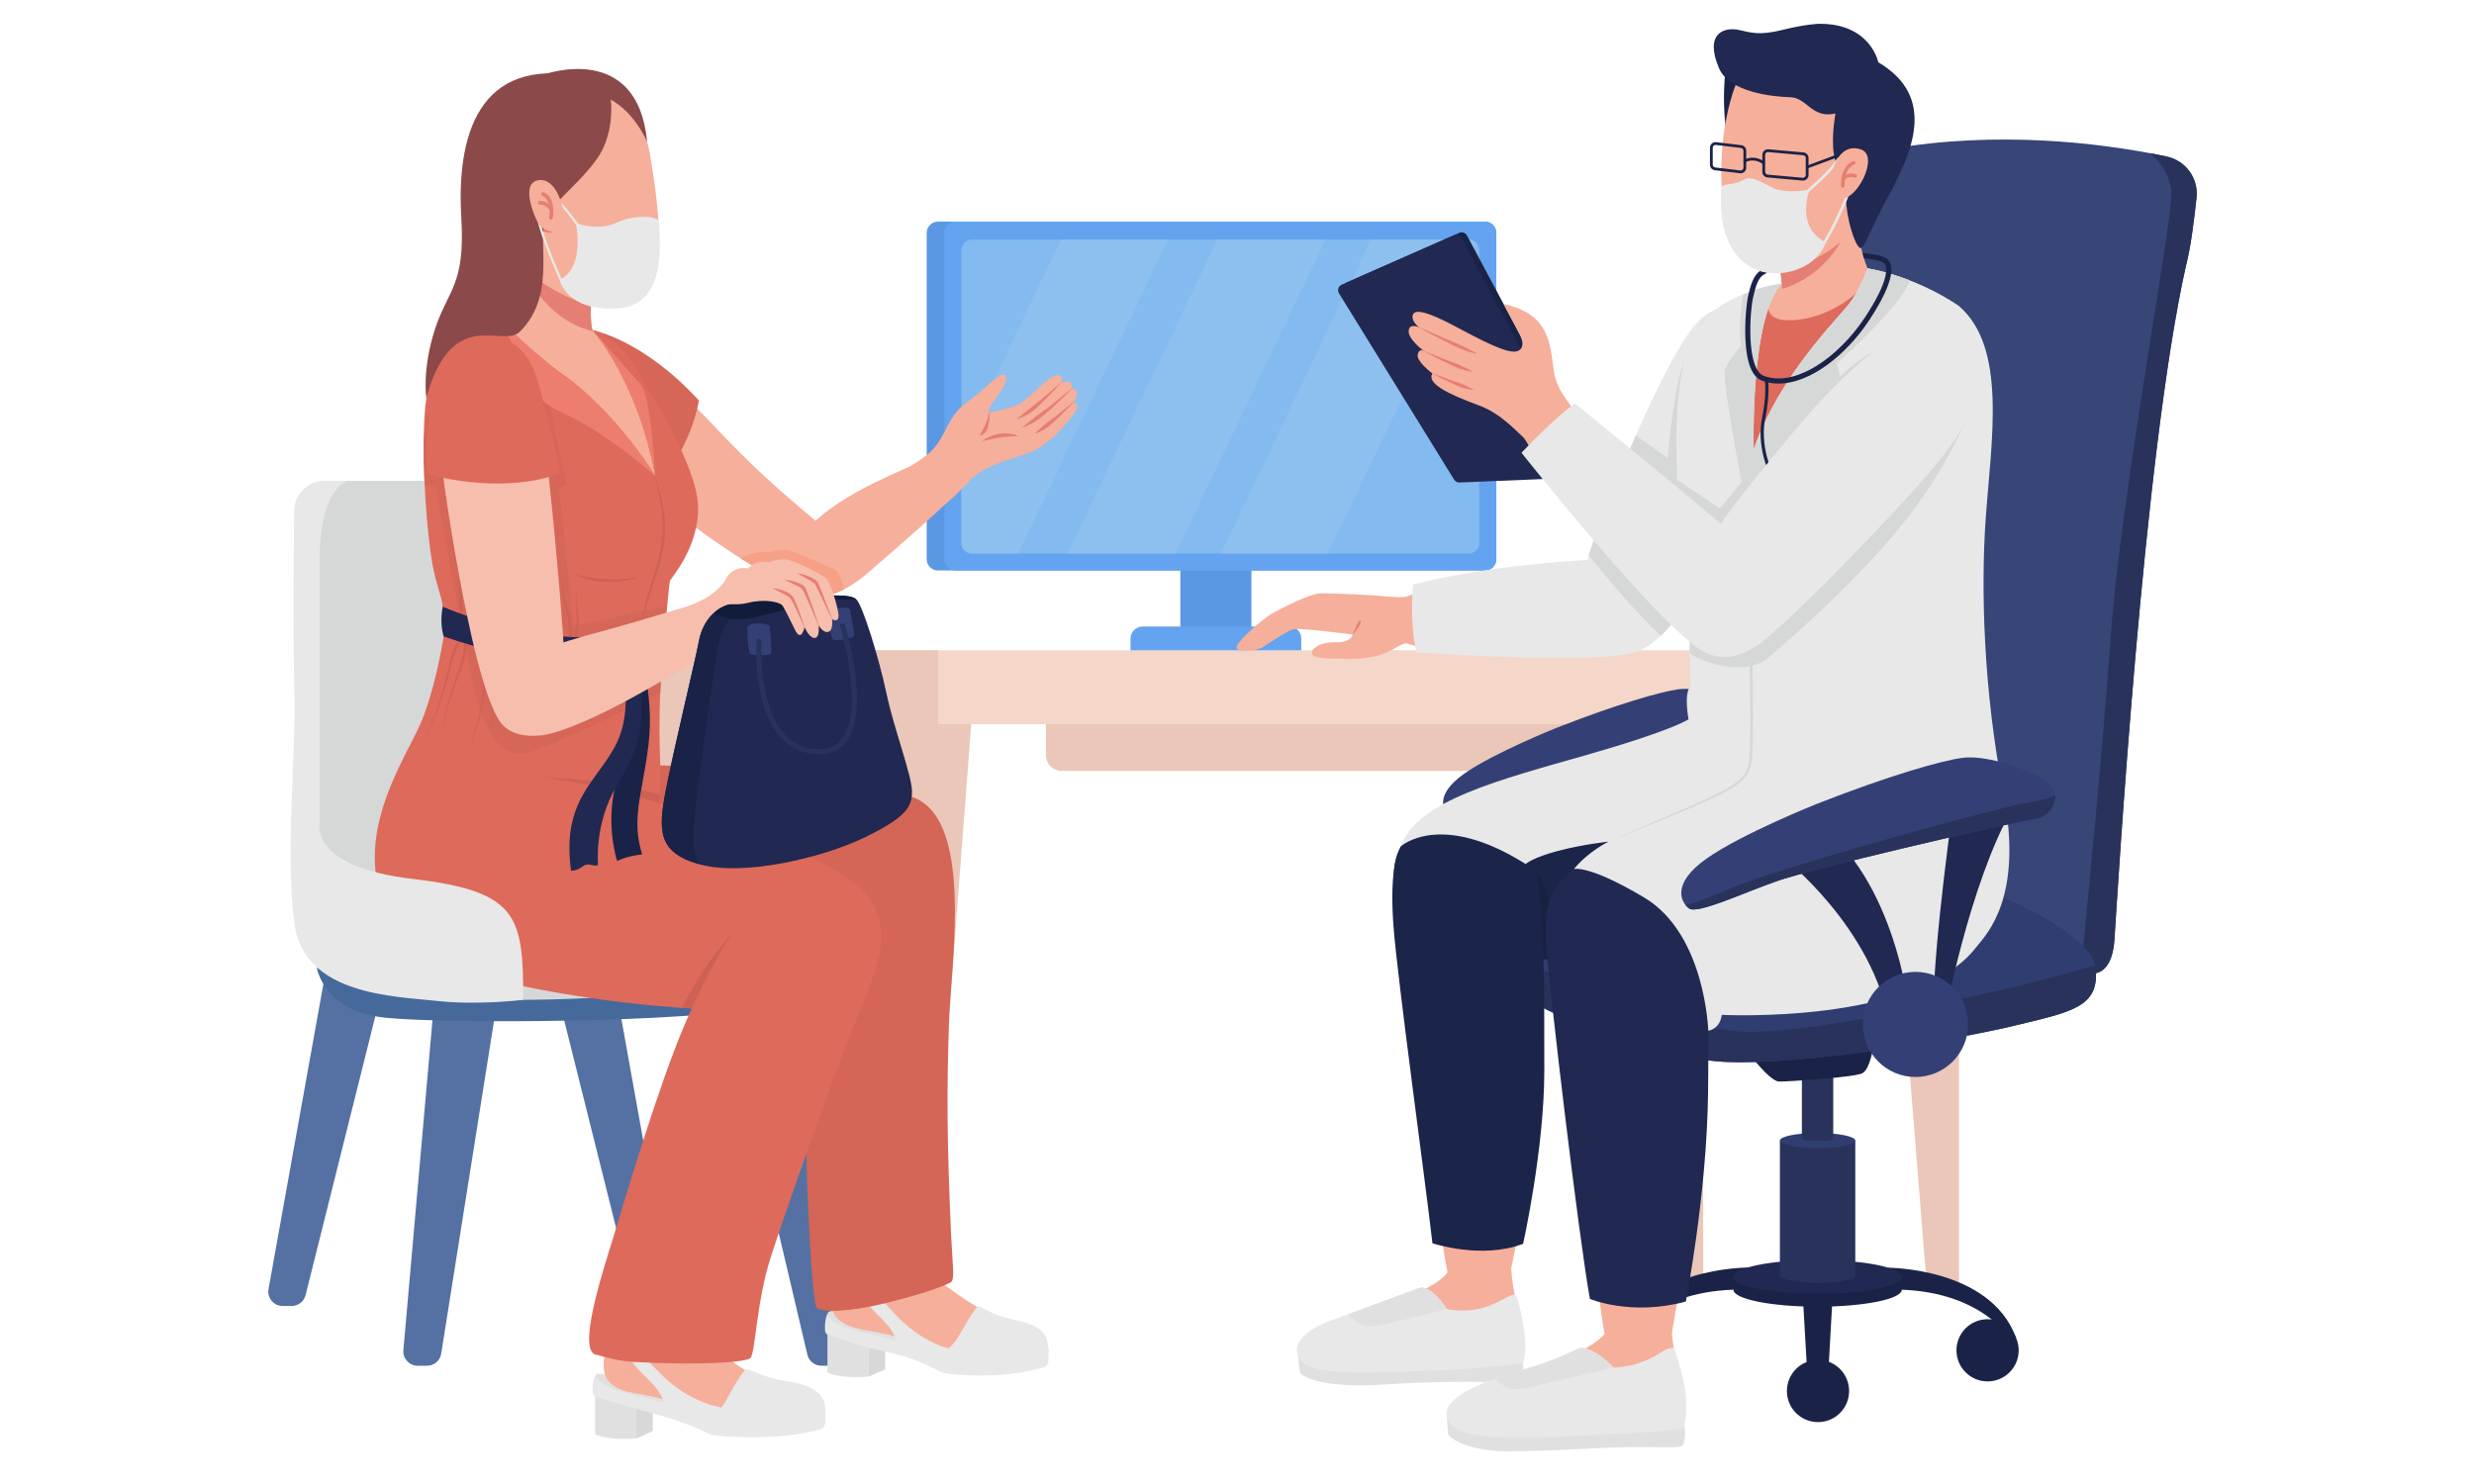 <?xml version="1.0" encoding="utf-8"?>
<svg xmlns="http://www.w3.org/2000/svg" xmlns:xlink="http://www.w3.org/1999/xlink" width="250" zoomAndPan="magnify" viewBox="0 0 187.5 112.5" height="150" preserveAspectRatio="xMidYMid meet" version="1.0">
  <defs>
    <clipPath id="937c293e4f">
      <path clip-rule="nonzero" d="M 133.926 10.543 L 166.488 10.543 L 166.488 73.84 L 133.926 73.84 Z M 133.926 10.543"/>
    </clipPath>
    <clipPath id="ec0c69dada">
      <path clip-rule="nonzero" d="M 157.684 11.613 L 166.488 11.613 L 166.488 73.84 L 157.684 73.84 Z M 157.684 11.613"/>
    </clipPath>
    <clipPath id="b5765a5a96">
      <path clip-rule="nonzero" d="M 109.625 107.289 L 127.715 107.289 L 127.715 110.02 L 109.625 110.02 Z M 109.625 107.289"/>
    </clipPath>
    <clipPath id="e5c742948d">
      <path clip-rule="nonzero" d="M 129 1.75 L 146 1.75 L 146 19 L 129 19 Z M 129 1.75"/>
    </clipPath>
    <clipPath id="df94d0b444">
      <path clip-rule="nonzero" d="M 20.191 72 L 30 72 L 30 100 L 20.191 100 Z M 20.191 72"/>
    </clipPath>
  </defs>
  <path fill="#eac7b9" fill-opacity="1" fill-rule="nonzero" d="M 46.57 76.406 L 51.02 76.406 L 52.625 52.176 L 46.57 52.176 L 46.57 76.406"/>
  <path fill="#eac7b9" fill-opacity="1" fill-rule="nonzero" d="M 67.766 99.555 L 70.188 99.555 L 73.82 52.176 L 67.766 52.176 L 67.766 99.555"/>
  <path fill="#eac7b9" fill-opacity="1" fill-rule="nonzero" d="M 148.465 97.676 L 146.043 97.676 L 142.406 52.176 L 148.465 52.176 L 148.465 97.676"/>
  <path fill="#eac7b9" fill-opacity="1" fill-rule="nonzero" d="M 129.082 97.676 L 126.66 97.676 L 123.027 52.176 L 129.082 52.176 L 129.082 97.676"/>
  <path fill="#eac7b9" fill-opacity="1" fill-rule="nonzero" d="M 80.469 58.445 L 132.727 58.445 C 133.391 58.445 133.926 57.91 133.926 57.246 L 133.926 52.402 L 79.27 52.402 L 79.27 57.246 C 79.27 57.91 79.809 58.445 80.469 58.445"/>
  <path fill="#f4d7c9" fill-opacity="1" fill-rule="nonzero" d="M 42.957 54.898 L 152.832 54.898 C 153.262 54.898 153.609 54.551 153.609 54.121 L 153.609 50.074 C 153.609 49.648 153.262 49.297 152.832 49.297 L 42.957 49.297 C 42.527 49.297 42.18 49.648 42.18 50.074 L 42.18 54.121 C 42.18 54.551 42.527 54.898 42.957 54.898"/>
  <path fill="#eac7b9" fill-opacity="1" fill-rule="nonzero" d="M 42.957 54.898 L 71.098 54.898 L 71.098 49.297 L 42.957 49.297 C 42.527 49.297 42.18 49.648 42.18 50.078 L 42.18 54.121 C 42.18 54.551 42.527 54.898 42.957 54.898"/>
  <path fill="#5b98e3" fill-opacity="1" fill-rule="nonzero" d="M 89.457 47.844 L 94.844 47.844 L 94.844 42.391 L 89.457 42.391 L 89.457 47.844"/>
  <path fill="#64a3ef" fill-opacity="1" fill-rule="nonzero" d="M 85.68 49.301 L 98.621 49.301 L 98.621 48.406 C 98.621 47.902 98.215 47.496 97.711 47.496 L 86.59 47.496 C 86.09 47.496 85.68 47.902 85.68 48.406 L 85.68 49.301"/>
  <path fill="#5b98e3" fill-opacity="1" fill-rule="nonzero" d="M 71.086 43.246 L 112.547 43.246 C 113.02 43.246 113.402 42.863 113.402 42.391 L 113.402 17.656 C 113.402 17.184 113.02 16.801 112.547 16.801 L 71.086 16.801 C 70.613 16.801 70.23 17.184 70.23 17.656 L 70.23 42.391 C 70.23 42.863 70.613 43.246 71.086 43.246"/>
  <path fill="#64a3ef" fill-opacity="1" fill-rule="nonzero" d="M 71.578 42.391 L 71.578 17.656 C 71.578 17.184 71.961 16.801 72.434 16.801 L 112.547 16.801 C 113.02 16.801 113.402 17.184 113.402 17.656 L 113.402 42.391 C 113.402 42.863 113.02 43.246 112.547 43.246 L 72.434 43.246 C 71.961 43.246 71.578 42.863 71.578 42.391"/>
  <path fill="#83baef" fill-opacity="1" fill-rule="nonzero" d="M 112.113 41.16 L 112.113 18.965 C 112.113 18.523 111.754 18.164 111.312 18.164 L 73.664 18.164 C 73.223 18.164 72.863 18.523 72.863 18.965 L 72.863 41.16 C 72.863 41.602 73.223 41.961 73.664 41.961 L 111.312 41.961 C 111.754 41.961 112.113 41.602 112.113 41.16"/>
  <path fill="#8dbfef" fill-opacity="1" fill-rule="nonzero" d="M 92.527 41.961 L 100.664 41.961 L 111.898 18.422 C 111.754 18.262 111.543 18.164 111.312 18.164 L 103.883 18.164 L 92.527 41.961"/>
  <path fill="#8dbfef" fill-opacity="1" fill-rule="nonzero" d="M 89.109 41.961 L 100.469 18.164 L 92.246 18.164 L 80.891 41.961 L 89.109 41.961"/>
  <path fill="#8dbfef" fill-opacity="1" fill-rule="nonzero" d="M 80.395 18.164 L 72.863 33.945 L 72.863 41.16 C 72.863 41.602 73.223 41.961 73.664 41.961 L 77.176 41.961 L 88.531 18.164 L 80.395 18.164"/>
  <path fill="#1a2347" fill-opacity="1" fill-rule="nonzero" d="M 138.59 103.594 L 136.938 103.594 L 136.633 98.273 L 138.891 98.273 L 138.59 103.594"/>
  <path fill="#1a2347" fill-opacity="1" fill-rule="nonzero" d="M 140.141 105.449 C 140.141 106.754 139.086 107.809 137.781 107.809 C 136.48 107.809 135.426 106.754 135.426 105.449 C 135.426 104.148 136.48 103.09 137.781 103.09 C 139.086 103.09 140.141 104.148 140.141 105.449"/>
  <path fill="#1a2347" fill-opacity="1" fill-rule="nonzero" d="M 143.066 96.105 C 143.066 96.105 150.77 96.078 152.766 101.34 L 152.523 101.73 C 152.523 101.73 150.438 97.98 144.086 97.77 L 143.066 96.105"/>
  <path fill="#1a2347" fill-opacity="1" fill-rule="nonzero" d="M 152.992 102.367 C 152.992 103.668 151.938 104.723 150.637 104.723 C 149.332 104.723 148.277 103.668 148.277 102.367 C 148.277 101.062 149.332 100.008 150.637 100.008 C 151.938 100.008 152.992 101.062 152.992 102.367"/>
  <path fill="#1a2347" fill-opacity="1" fill-rule="nonzero" d="M 132.465 96.09 C 132.465 96.09 124.691 96.078 122.691 101.34 L 122.934 101.73 C 122.934 101.73 125.023 97.98 131.371 97.77 L 132.465 96.09"/>
  <path fill="#1a2347" fill-opacity="1" fill-rule="nonzero" d="M 126.777 102.367 C 126.777 103.668 125.723 104.723 124.422 104.723 C 123.117 104.723 122.062 103.668 122.062 102.367 C 122.062 101.062 123.117 100.008 124.422 100.008 C 125.723 100.008 126.777 101.062 126.777 102.367"/>
  <path fill="#1a2347" fill-opacity="1" fill-rule="nonzero" d="M 143.125 96.805 C 141.988 96.445 140.008 96.211 137.754 96.211 C 135.5 96.211 133.516 96.445 132.383 96.805 L 131.371 96.805 L 131.371 97.77 C 131.371 98.48 134.23 99.059 137.754 99.059 C 141.277 99.059 144.133 98.48 144.133 97.77 L 144.133 96.805 L 143.125 96.805"/>
  <path fill="#212851" fill-opacity="1" fill-rule="nonzero" d="M 144.133 96.805 C 144.133 97.516 141.277 98.09 137.754 98.09 C 134.23 98.09 131.371 97.516 131.371 96.805 C 131.371 96.094 134.23 95.516 137.754 95.516 C 141.277 95.516 144.133 96.094 144.133 96.805"/>
  <path fill="#28325b" fill-opacity="1" fill-rule="nonzero" d="M 134.895 86.469 L 134.895 96.676 C 134.895 96.992 136.172 97.25 137.75 97.25 C 139.328 97.25 140.609 96.992 140.609 96.676 L 140.609 86.469 L 134.895 86.469"/>
  <path fill="#2f3d70" fill-opacity="1" fill-rule="nonzero" d="M 140.609 86.469 C 140.609 86.785 139.328 87.043 137.75 87.043 C 136.172 87.043 134.895 86.785 134.895 86.469 C 134.895 86.148 136.172 85.891 137.75 85.891 C 139.328 85.891 140.609 86.148 140.609 86.469"/>
  <path fill="#28325b" fill-opacity="1" fill-rule="nonzero" d="M 136.562 86.094 L 136.562 80.805 L 138.938 80.805 L 138.938 86.094 C 138.938 86.309 138.766 86.48 138.551 86.48 L 136.949 86.48 C 136.734 86.48 136.562 86.309 136.562 86.094"/>
  <path fill="#1a2347" fill-opacity="1" fill-rule="nonzero" d="M 132.562 79.871 C 132.562 79.871 134.137 81.992 134.844 81.992 C 135.551 81.992 140.508 81.68 141.137 81.363 C 141.766 81.051 142.004 79.164 142.004 79.164 L 132.562 79.871"/>
  <path fill="#212851" fill-opacity="1" fill-rule="nonzero" d="M 115.91 59.637 C 115.91 59.637 119.395 61.555 121.277 66.773 L 122.695 66.312 C 122.695 66.312 121.238 60.133 119.16 58.273 L 115.91 59.637"/>
  <path fill="#212851" fill-opacity="1" fill-rule="nonzero" d="M 128.246 56.547 C 128.246 56.547 126.438 61.957 126.25 65.426 L 124.934 65.887 C 124.934 65.887 123.672 58.289 124.73 56.496 L 128.246 56.547"/>
  <path fill="#344075" fill-opacity="1" fill-rule="nonzero" d="M 118.031 55.152 C 118.031 55.152 113.219 57.066 110.977 58.648 C 108.734 60.23 109.328 61.414 109.855 61.812 C 110.383 62.207 113.152 60.887 115.395 60.098 C 117.637 59.305 129.172 56.602 132.074 56.078 C 132.93 55.879 133.789 54.363 132.34 53.57 C 130.887 52.781 128.578 52.055 127.195 52.254 C 125.812 52.449 122.578 53.375 118.031 55.152"/>
  <path fill="#28325b" fill-opacity="1" fill-rule="nonzero" d="M 132.074 56.078 C 132.621 55.949 133.168 55.289 133.117 54.621 C 132.848 54.773 132.418 54.918 131.742 55.02 C 129.566 55.352 115.262 59.305 112.293 60.625 C 111.059 61.176 110.211 61.461 109.645 61.605 C 109.711 61.688 109.785 61.758 109.855 61.812 C 110.383 62.207 113.152 60.887 115.395 60.098 C 117.633 59.305 129.172 56.605 132.074 56.078"/>
  <g clip-path="url(#937c293e4f)">
    <path fill="#374577" fill-opacity="1" fill-rule="nonzero" d="M 144.738 11.062 C 144.113 11.148 143.578 11.562 143.336 12.148 C 142.035 15.281 137.895 25.973 135.789 39.527 C 133.27 55.727 134.059 64.457 134.059 64.457 L 157.734 73.656 C 157.734 73.656 160.016 74.758 160.25 71.219 C 160.488 67.68 162.453 34.414 165.68 20.102 C 166.023 18.816 166.293 16.668 166.473 14.977 C 166.625 13.516 165.648 12.172 164.211 11.867 C 160.469 11.074 152.961 9.91 144.738 11.062"/>
  </g>
  <g clip-path="url(#ec0c69dada)">
    <path fill="#28325b" fill-opacity="1" fill-rule="nonzero" d="M 165.68 20.102 C 166.023 18.816 166.293 16.668 166.473 14.977 C 166.625 13.516 165.648 12.172 164.211 11.867 C 163.828 11.785 163.402 11.699 162.945 11.613 C 163.668 12.238 164.57 13.305 164.57 14.75 C 164.57 17.164 160.691 37.922 159.957 48.406 C 159.355 56.973 158.129 69.383 157.699 73.645 L 157.734 73.656 C 157.734 73.656 160.016 74.758 160.25 71.219 C 160.488 67.68 162.453 34.414 165.68 20.102"/>
  </g>
  <path fill="#2f3d70" fill-opacity="1" fill-rule="nonzero" d="M 139.297 64.238 C 139.297 64.238 134.578 63.504 124.719 65.496 C 114.863 67.488 112.555 69.48 112.555 72.523 C 112.555 75.562 124.824 80.176 130.594 80.492 C 136.363 80.805 148.316 78.812 152.617 77.766 C 156.914 76.715 159.223 76.402 158.805 73.258 C 158.383 70.109 146.848 65.289 139.297 64.238"/>
  <path fill="#28325b" fill-opacity="1" fill-rule="nonzero" d="M 158.805 73.258 C 158.801 73.227 158.793 73.195 158.789 73.168 C 154.539 74.535 137.066 78.676 131.645 78.184 C 126.582 77.723 115.305 72.906 112.613 71.73 C 112.574 71.988 112.555 72.25 112.555 72.523 C 112.555 75.562 124.824 80.176 130.594 80.492 C 136.363 80.805 148.316 78.812 152.617 77.766 C 156.914 76.715 159.223 76.402 158.805 73.258"/>
  <path fill="#f6af9a" fill-opacity="1" fill-rule="nonzero" d="M 123.121 49.414 C 123.121 49.414 118.434 49.738 113.652 49.66 C 109.398 49.594 105.43 48.938 104.781 47.578 C 104.129 46.215 106.031 45.223 108.09 44.809 C 111.086 44.203 114.352 43.629 116.777 43.328 C 120.172 42.91 123.531 42.18 124.906 43.797 C 126.684 45.895 126.195 48.43 123.121 49.414"/>
  <path fill="#f6af9a" fill-opacity="1" fill-rule="nonzero" d="M 108.242 45.07 C 108.242 45.07 106.676 45.371 105.34 45.234 C 104.008 45.102 100.902 44.953 100.043 44.988 C 99.188 45.02 97.09 46.137 96.402 46.512 C 95.715 46.887 93.812 48.582 93.719 49.031 C 93.625 49.48 95.199 49.398 95.742 49.039 C 96.285 48.684 97.512 47.859 97.992 47.711 C 98.473 47.559 102.523 48.109 102.523 48.109 C 102.523 48.109 102.395 48.73 101.242 48.691 C 100.109 48.652 99.336 49.16 99.426 49.562 C 99.516 49.965 100.801 49.914 102.148 49.945 C 103.496 49.973 104.801 49.75 105.848 49.066 C 106.895 48.383 108.754 48.641 109.602 48.336 C 111.055 47.809 111.082 44.793 108.242 45.07"/>
  <path fill="#e57e73" fill-opacity="1" fill-rule="nonzero" d="M 102.516 48.102 C 102.555 48.008 102.598 47.91 102.637 47.816 L 102.699 47.672 L 102.762 47.531 C 102.781 47.484 102.801 47.434 102.816 47.383 C 102.836 47.336 102.859 47.293 102.887 47.25 C 102.945 47.164 103.012 47.082 103.102 47.012 C 103.109 47.008 103.117 47.008 103.121 47.012 C 103.121 47.016 103.121 47.016 103.125 47.02 C 103.137 47.137 103.109 47.246 103.074 47.344 C 103.059 47.395 103.031 47.441 103.004 47.484 C 102.973 47.527 102.938 47.566 102.91 47.613 L 102.82 47.742 L 102.727 47.867 C 102.664 47.949 102.602 48.035 102.535 48.113 C 102.531 48.117 102.523 48.121 102.52 48.117 C 102.516 48.113 102.512 48.105 102.516 48.102"/>
  <path fill="#e8e8e8" fill-opacity="1" fill-rule="nonzero" d="M 126.363 45.242 C 126.363 45.242 125.352 42.41 122.793 42.379 C 120.234 42.348 112.594 42.875 107.086 44.312 C 107.086 44.312 106.801 47.273 107.359 49.461 C 107.359 49.461 120.293 50.359 123.574 49.531 C 124.02 49.422 127.207 48.148 126.363 45.242"/>
  <path fill="#f7bead" fill-opacity="1" fill-rule="nonzero" d="M 129.125 24.055 C 129.125 24.055 127.133 26.094 125.23 30.633 C 123.328 35.176 120.18 42.891 119.957 44.797 C 119.734 46.707 122.066 49.043 124.781 47.324 C 127.492 45.605 129.09 42.637 130.949 39.586 C 134.906 33.09 135.066 27.961 134.059 25.684 C 133.047 23.402 130.215 22.875 129.125 24.055"/>
  <path fill="#e8e8e8" fill-opacity="1" fill-rule="nonzero" d="M 128.723 24.367 C 128.723 24.367 127.203 25.453 123.465 34.195 C 119.73 42.938 119.785 44.508 119.688 45.434 C 119.562 46.613 121.703 50.383 124.203 49.344 C 126.703 48.305 129.109 43.902 130.707 41.098 C 132.301 38.297 133.844 35.012 134.547 30.934 C 135.254 26.852 133.969 24.172 132.004 23.484 C 130.035 22.797 128.723 24.367 128.723 24.367"/>
  <path fill="#d6d8d8" fill-opacity="1" fill-rule="nonzero" d="M 127.902 26.895 C 127.902 26.895 127.164 27.602 126.527 33.238 C 125.965 38.23 126.152 44.605 126.004 48.055 C 127.828 46.254 129.5 43.219 130.707 41.098 C 132.117 38.617 133.488 35.758 134.273 32.301 C 132.301 29.305 129.676 26.93 127.902 26.895"/>
  <path fill="#d6d8d8" fill-opacity="1" fill-rule="nonzero" d="M 123.973 33.023 C 123.809 33.398 123.641 33.789 123.465 34.195 C 121.832 38.02 120.922 40.469 120.41 42.094 C 121.352 43.277 123.785 46.25 125.859 48.199 C 126.398 47.684 126.926 47.062 127.434 46.379 L 130.57 41.34 C 130.613 41.258 130.66 41.176 130.707 41.098 C 131.148 40.324 131.586 39.508 132 38.652 L 123.973 33.023"/>
  <path fill="#f6af9a" fill-opacity="1" fill-rule="nonzero" d="M 138.559 20.961 C 138.559 20.961 143.23 20.004 147.445 22.82 C 151.664 25.641 151.062 31.797 150.039 38.242 C 149.293 42.926 148.992 46.695 149.316 52.078 C 149.562 56.191 146.754 60.195 139.27 60.473 C 131.789 60.746 130.164 57.113 129.77 54.312 C 129.27 50.75 128.863 41.086 128.023 36.828 C 127.18 32.57 126.812 24.77 131.055 22.969 C 135.293 21.168 136.297 21.207 138.559 20.961"/>
  <path fill="#f6af9a" fill-opacity="1" fill-rule="nonzero" d="M 140.164 15.324 C 140.504 15.703 140.699 16.191 140.746 16.699 C 140.82 17.555 141.055 19.492 141.734 20.742 C 142.625 22.383 140.102 24.785 138.129 24.711 C 135.996 24.633 135.289 23.879 135.09 22.008 C 134.891 20.137 134.852 19.77 134.777 18.266 C 134.66 15.871 136.258 14.719 137.645 14.57 C 138.875 14.434 139.66 14.762 140.164 15.324"/>
  <path fill="#e57e73" fill-opacity="1" fill-rule="nonzero" d="M 137.645 14.566 C 138.875 14.434 139.66 14.762 140.164 15.324 C 140.504 15.703 140.285 16.688 140.09 17.16 C 139.082 19.648 137.148 21.277 135.078 21.898 C 134.891 20.125 134.852 19.738 134.777 18.266 C 134.66 15.871 136.258 14.719 137.645 14.566"/>
  <path fill="#de6a5b" fill-opacity="1" fill-rule="nonzero" d="M 134.293 21.652 C 134.293 21.652 133.109 24.082 135.18 24.262 C 137.246 24.441 140.383 23.277 142.027 20.605 C 142.027 20.605 146.652 21.488 148.941 24.18 C 151.23 26.871 150.75 30.773 150.668 32.742 C 150.59 34.711 149.66 41.594 149.621 45.047 C 149.582 48.504 150.586 55.371 150.586 55.371 C 150.586 55.371 138.492 57.5 128.531 54.848 C 128.531 54.848 128.57 49.625 128.129 44.688 C 127.688 39.746 126.039 27.977 129.051 24.402 C 129.254 24.082 131.02 22.395 134.293 21.652"/>
  <path fill="#f6af9a" fill-opacity="1" fill-rule="nonzero" d="M 111.125 94.527 C 112.184 93.535 113.895 93.988 114.359 95.363 C 114.449 95.625 114.512 95.93 114.539 96.285 C 114.676 98.086 114.914 98.438 115.328 100.062 C 115.742 101.684 115.117 103.035 113.035 103.348 C 110.957 103.664 106.969 103.531 103.988 103.758 C 101.008 103.988 98.969 103.441 98.875 102.285 C 98.781 101.125 100.883 100.172 103.281 99.457 C 105.676 98.746 108.223 97.82 109.262 96.922 C 110.168 96.137 110.398 95.207 111.125 94.527"/>
  <path fill="#e0e0e0" fill-opacity="1" fill-rule="nonzero" d="M 98.363 102.727 C 98.363 102.727 98.465 103.996 98.574 104.133 C 98.68 104.266 99.992 105.281 104.867 104.961 C 109.742 104.641 113.223 104.773 114.535 104.828 L 114.914 104.828 C 115.258 104.828 115.527 104.531 115.496 104.191 L 115.422 103.355 L 98.363 102.727"/>
  <path fill="#e8e8e8" fill-opacity="1" fill-rule="nonzero" d="M 107.68 97.598 C 107.68 97.598 108.59 97.543 109.637 99.23 C 109.637 99.23 111.32 99.66 113.062 98.91 C 113.988 98.512 114.555 98.086 114.824 98.145 C 115.035 98.191 115.535 100.492 115.605 101.773 C 115.66 102.738 115.422 103.355 115.422 103.355 C 115.422 103.355 113.145 103.73 109.312 103.863 C 105.484 103.996 99.805 104.48 98.652 103.195 C 97.504 101.91 99.273 100.699 100.637 100.195 C 103.18 99.258 107.68 97.598 107.68 97.598"/>
  <path fill="#e0e0e0" fill-opacity="1" fill-rule="nonzero" d="M 107.68 97.598 C 107.68 97.598 104.641 98.719 102.145 99.641 C 102.938 100.43 103.281 100.688 104.438 100.488 C 105.699 100.277 109.637 99.23 109.637 99.23 C 108.59 97.543 107.68 97.598 107.68 97.598"/>
  <path fill="#dd887a" fill-opacity="1" fill-rule="nonzero" d="M 138.391 60.715 C 138.391 60.715 139.492 68.695 130.508 71.145 C 119.766 74.07 113.355 72.297 109.242 70.863 C 105.133 69.426 103.586 63.32 111.176 60.934 C 117.82 58.84 119.348 58.441 124.172 57.16 C 130.277 55.539 137.371 53.777 138.391 60.715"/>
  <path fill="#1b2449" fill-opacity="1" fill-rule="nonzero" d="M 105.652 66.395 C 105.652 66.395 105.328 63.645 108.805 61.656 C 112.281 59.668 118.324 58.523 122.562 57.32 C 126.805 56.113 133.41 54.586 135.621 55.871 C 137.832 57.156 139.758 60.734 138.152 64.828 C 136.543 68.926 132.789 71.918 124.594 72.543 C 116.398 73.164 111.719 72.5 108.043 70.473 C 107.258 70.07 105.75 68.586 105.652 66.395"/>
  <path fill="#172142" fill-opacity="1" fill-rule="nonzero" d="M 116.305 65.898 L 115.383 72.59 C 116.25 72.676 117.172 72.73 118.164 72.754 C 117.742 67.336 116.305 65.898 116.305 65.898"/>
  <path fill="#f6af9a" fill-opacity="1" fill-rule="nonzero" d="M 115.535 65.438 C 115.535 65.438 116.562 67.898 116.758 74.816 C 116.949 81.734 116.832 85.695 115.516 91.383 C 114.203 97.07 114.633 98.605 112.008 98.879 C 109.309 99.164 109.695 95.234 108.562 89.141 C 106.988 80.676 105.305 69.898 105.809 66.023 C 106.281 62.41 113.754 61.398 115.535 65.438"/>
  <path fill="#1b2449" fill-opacity="1" fill-rule="nonzero" d="M 105.891 64.77 C 105.891 64.77 105.309 66.176 105.609 70.211 C 105.914 74.25 108.043 89.672 108.562 94.25 C 108.562 94.25 112.301 95.496 115.434 94.289 C 115.434 94.289 117.039 87.102 117.039 81.195 C 117.039 75.293 117.082 69.59 116.398 65.734 C 115.742 62.031 109.02 59.738 106.191 64.113 C 106.074 64.297 105.984 64.527 105.891 64.77"/>
  <path fill="#212851" fill-opacity="1" fill-rule="nonzero" d="M 139.648 46.48 C 139.648 46.48 148.543 45.324 149.316 51.836 C 149.512 53.797 151.117 58.309 151.566 61.879 C 152.129 66.375 151.305 70.035 146.539 73.238 C 141.773 76.438 133.07 75.164 131.438 68.395 C 129.789 61.555 129.992 59.988 129.77 54.312 C 129.629 50.715 134.492 45.957 139.648 46.48"/>
  <path fill="#f9b3a2" fill-opacity="1" fill-rule="nonzero" d="M 151.484 63.887 C 151.484 63.887 152.633 72.184 143.289 74.73 C 132.117 77.777 125.453 75.93 121.18 74.438 C 116.906 72.945 115.297 66.598 123.188 64.113 C 130.098 61.938 131.684 61.523 136.699 60.191 C 143.047 58.504 150.426 56.676 151.484 63.887"/>
  <path fill="#212851" fill-opacity="1" fill-rule="nonzero" d="M 117.188 70.633 C 117.188 70.633 116.84 68.41 118.258 66.859 C 119.68 65.305 121.285 64.234 127.688 62.52 C 134.086 60.805 140.996 58.371 144.961 58.449 C 148.926 58.531 150.879 59.039 151.766 63.832 C 152.648 68.625 148.871 72.828 145.711 74.113 C 142.551 75.398 132.801 78.184 123.508 75.371 C 122.516 75.133 117.508 74.008 117.188 70.633"/>
  <path fill="#1b2449" fill-opacity="1" fill-rule="nonzero" d="M 128.336 70.387 L 127.707 76.285 C 128.703 76.426 129.688 76.512 130.66 76.555 C 130.125 72.703 128.336 70.387 128.336 70.387"/>
  <path fill="#f6af9a" fill-opacity="1" fill-rule="nonzero" d="M 127.723 68.797 C 127.723 68.797 128.789 71.355 128.988 78.551 C 129.191 85.742 129.07 89.863 127.703 95.777 C 126.336 101.691 126.859 104.453 124.129 104.738 C 121.32 105.035 121.648 99.781 120.469 93.445 C 118.832 84.641 117.082 73.438 117.605 69.406 C 118.098 65.648 125.867 64.598 127.723 68.797"/>
  <path fill="#212851" fill-opacity="1" fill-rule="nonzero" d="M 119.289 66.336 C 119.289 66.336 116.859 67.199 117.16 71.336 C 117.449 75.309 119.652 93.77 120.496 98.469 C 120.496 98.469 123.629 99.793 127.766 98.668 C 127.766 98.668 129.375 90.477 129.453 82.723 C 129.535 74.973 129.773 65.652 122.824 65.734 C 121.418 65.812 120.535 65.895 119.289 66.336"/>
  <path fill="#f6af9a" fill-opacity="1" fill-rule="nonzero" d="M 122.629 100.055 C 124.391 98.621 126.578 99.75 126.684 100.875 C 126.863 102.746 127.074 103.113 127.504 104.801 C 127.938 106.488 127.281 107.891 125.121 108.219 C 122.957 108.547 118.812 108.41 115.711 108.645 C 112.613 108.883 110.492 108.316 110.395 107.113 C 110.297 105.91 112.484 104.914 114.977 104.172 C 117.469 103.434 120.113 102.473 121.195 101.535 C 122.137 100.719 121.824 100.707 122.629 100.055"/>
  <g clip-path="url(#b5765a5a96)">
    <path fill="#e0e0e0" fill-opacity="1" fill-rule="nonzero" d="M 109.652 107.301 C 109.652 107.301 109.715 108.391 109.742 108.684 C 109.77 108.977 111.16 110.051 114.508 110.023 C 117.855 109.996 121.473 109.727 123.402 109.703 C 125.328 109.676 127.133 109.785 127.445 109.621 C 127.848 109.406 127.66 108.016 127.66 108.016 L 109.652 107.301"/>
  </g>
  <path fill="#e8e8e8" fill-opacity="1" fill-rule="nonzero" d="M 126.895 102.219 C 126.887 102.191 126.863 102.172 126.836 102.172 C 126.73 102.16 126.449 102.168 126.051 102.418 C 125.543 102.738 124.285 103.598 122.277 103.676 C 122.277 103.676 120.965 102.176 119.758 102.176 C 119.438 102.258 118.207 103.059 115.395 103.836 C 112.582 104.613 109.66 105.844 109.633 107.078 C 109.609 108.309 111 108.871 113.812 108.977 C 116.625 109.086 119.73 108.816 123.535 108.629 C 127.336 108.441 127.527 108.414 127.66 108.016 C 127.793 107.613 127.902 106.031 127.605 104.746 C 127.32 103.492 127.078 102.766 126.895 102.219"/>
  <path fill="#e0e0e0" fill-opacity="1" fill-rule="nonzero" d="M 119.758 102.176 C 119.438 102.258 118.207 103.059 115.395 103.836 C 114.676 104.035 113.949 104.266 113.266 104.516 C 114.641 105.785 115.379 105.293 117.27 104.855 C 119.223 104.398 122.277 103.676 122.277 103.676 C 122.277 103.676 120.965 102.176 119.758 102.176"/>
  <path fill="#e8e8e8" fill-opacity="1" fill-rule="nonzero" d="M 141.539 20.344 C 141.539 20.344 141.023 21.891 140.121 23.059 C 139.215 24.223 134.816 28.539 132.91 34.062 C 132.91 34.062 132.625 24 135.039 21.512 C 135.039 21.512 132.633 21.879 130.766 22.965 C 128.898 24.051 127.84 25.582 127.336 28.953 C 126.836 32.328 127.125 35.949 127.164 38.621 C 127.203 41.293 128.008 45.691 128.047 48.504 C 128.086 51.312 128.129 52.035 128.129 52.035 C 128.129 52.035 127.605 52.316 127.969 54.527 C 127.969 54.527 126.883 55.332 120.293 57.219 C 113.707 59.105 107.355 60.684 106.16 64.168 C 106.16 64.168 109.141 61.414 115.625 65.5 C 115.625 65.5 116.148 65.012 118.098 64.5 C 120.047 63.992 121.902 63.805 121.902 63.805 C 121.902 63.805 120.344 64.566 119.285 65.883 C 119.285 65.883 120.355 65.512 124.602 68.035 C 129.262 70.809 129.465 78.137 129.465 78.137 C 129.465 78.137 130.332 78.055 130.496 76.934 C 130.496 76.934 145.242 77.703 149.781 71.797 C 150.625 70.754 153.359 67.984 151.832 60.109 C 150.305 52.238 150.125 44.496 150.492 39.332 C 150.914 33.375 152.148 26.293 148.414 23.156 C 144.922 20.828 141.539 20.344 141.539 20.344"/>
  <path fill="#d6d8d8" fill-opacity="1" fill-rule="nonzero" d="M 142.281 26.562 C 139.414 27.309 130.352 38.539 130.352 38.539 L 127.102 36.367 C 127.125 37.168 127.152 37.926 127.164 38.621 C 127.203 41.293 128.008 45.691 128.047 48.504 C 128.055 48.855 128.059 49.176 128.062 49.465 C 128.07 49.82 132.062 51.578 134.105 49.797 C 136.574 47.648 143.129 41.945 146.512 36.5 C 149.348 31.938 149.578 30 149.578 30 C 149.578 30 149.207 24.77 142.281 26.562"/>
  <path fill="#d6d8d8" fill-opacity="1" fill-rule="nonzero" d="M 132.91 34.062 C 132.828 34.434 132.777 34.809 132.734 35.184 C 132.723 35.281 132.711 35.375 132.703 35.469 L 132.672 35.75 C 132.656 35.941 132.637 36.129 132.625 36.316 C 132.57 37.074 132.543 37.832 132.535 38.59 C 132.531 38.969 132.527 39.348 132.531 39.727 C 132.535 39.914 132.531 40.105 132.539 40.293 L 132.551 40.863 C 132.57 41.621 132.598 42.379 132.621 43.137 C 132.719 46.168 132.805 49.203 132.848 52.238 C 132.852 52.617 132.855 52.996 132.859 53.375 L 132.863 53.945 L 132.863 54.512 C 132.863 55.273 132.855 56.031 132.824 56.793 C 132.816 56.984 132.812 57.172 132.789 57.363 L 132.766 57.652 C 132.75 57.746 132.738 57.844 132.719 57.941 C 132.676 58.133 132.621 58.32 132.531 58.5 C 132.445 58.68 132.332 58.844 132.203 58.992 L 132.105 59.102 C 132.07 59.137 132.035 59.168 131.996 59.203 C 131.98 59.219 131.965 59.238 131.945 59.254 L 131.887 59.301 L 131.777 59.395 C 131.621 59.512 131.465 59.621 131.301 59.723 C 130.977 59.926 130.637 60.102 130.297 60.273 C 129.613 60.609 128.918 60.914 128.219 61.211 C 127.52 61.508 126.82 61.801 126.117 62.09 L 121.902 63.805 L 122.945 63.348 L 123.988 62.895 L 126.078 61.992 C 126.773 61.695 127.473 61.395 128.164 61.09 C 128.859 60.781 129.551 60.469 130.223 60.129 C 130.559 59.957 130.891 59.773 131.207 59.574 C 131.367 59.473 131.516 59.363 131.664 59.25 L 131.77 59.16 L 131.824 59.117 C 131.84 59.102 131.855 59.086 131.875 59.07 C 131.906 59.035 131.941 59.004 131.973 58.973 L 132.062 58.871 C 132.184 58.734 132.285 58.582 132.363 58.418 C 132.441 58.258 132.492 58.082 132.531 57.902 C 132.547 57.812 132.559 57.719 132.574 57.629 L 132.594 57.348 C 132.613 57.164 132.617 56.973 132.625 56.785 C 132.652 56.027 132.656 55.27 132.656 54.512 L 132.656 53.945 L 132.648 53.375 C 132.648 52.996 132.641 52.617 132.637 52.238 C 132.617 50.723 132.586 49.207 132.555 47.691 L 132.461 43.141 C 132.445 42.383 132.43 41.625 132.418 40.863 L 132.41 40.293 C 132.41 40.105 132.414 39.914 132.414 39.727 C 132.414 39.344 132.422 38.965 132.43 38.586 C 132.457 37.828 132.5 37.07 132.57 36.312 C 132.586 36.125 132.609 35.934 132.629 35.746 L 132.664 35.465 C 132.676 35.371 132.688 35.273 132.703 35.18 C 132.758 34.805 132.816 34.43 132.91 34.062"/>
  <path fill="#d6d8d8" fill-opacity="1" fill-rule="nonzero" d="M 139.48 28.906 C 139.48 28.906 139.48 28.184 139.176 27.582 C 139.176 27.582 144.32 23.008 144.719 21.246 C 142.879 20.535 141.543 20.344 141.543 20.344 C 141.543 20.344 141.023 21.891 140.121 23.059 C 139.219 24.223 134.816 28.539 132.91 34.062 C 132.91 34.062 132.629 24 135.039 21.512 C 135.039 21.512 133.586 21.621 132.109 22.324 C 131.941 23.273 131.762 24.801 131.945 26.254 C 131.945 26.254 131.043 27.16 130.742 28.004 C 130.441 28.848 132.453 38.957 132.453 38.957 C 132.453 38.957 133.754 34.27 139.48 28.906"/>
  <path fill="#1a2347" fill-opacity="1" fill-rule="nonzero" d="M 135.094 37.203 C 135.062 37.203 135.031 37.195 135.008 37.172 C 134.414 36.602 133.938 35.707 133.664 34.656 C 133.402 33.629 133.359 32.57 133.547 31.668 C 133.906 29.918 133.758 28.867 133.754 28.855 C 133.746 28.789 133.793 28.727 133.859 28.715 C 133.926 28.707 133.988 28.75 134 28.82 C 134.004 28.863 134.156 29.918 133.785 31.715 C 133.41 33.535 134.035 35.902 135.18 36.992 C 135.227 37.039 135.23 37.117 135.184 37.168 C 135.156 37.191 135.125 37.203 135.094 37.203"/>
  <path fill="#1a2347" fill-opacity="1" fill-rule="nonzero" d="M 143.043 19.652 C 142.637 19.305 141.383 19.195 141.242 19.184 C 141.211 19.18 141.184 19.188 141.156 19.195 C 141.188 19.324 141.227 19.449 141.262 19.574 C 141.758 19.621 142.562 19.754 142.789 19.945 C 142.871 20.02 143.047 20.258 142.887 20.957 C 142.707 21.734 142.184 22.785 141.328 24.078 C 140.34 25.574 139.012 26.906 137.68 27.73 C 136.648 28.371 135.117 29.023 133.68 28.496 C 133.102 28.285 132.742 27.289 132.668 25.688 C 132.605 24.359 132.758 22.996 132.852 22.59 C 133.078 21.594 133.281 21.008 133.727 20.789 C 133.758 20.77 133.844 20.727 133.941 20.668 C 133.754 20.641 133.57 20.598 133.387 20.539 C 132.871 20.906 132.664 21.648 132.473 22.504 C 132.379 22.926 132.219 24.34 132.281 25.707 C 132.363 27.523 132.789 28.582 133.547 28.859 C 133.949 29.008 134.367 29.078 134.793 29.078 C 137.227 29.078 139.957 26.859 141.652 24.293 C 143.793 21.055 143.441 19.996 143.043 19.652"/>
  <path fill="#1a2347" fill-opacity="1" fill-rule="nonzero" d="M 130.781 5.324 C 130.781 5.324 130.5 7.211 130.781 9.621 L 132.145 6.047 L 130.781 5.324"/>
  <path fill="#f6af9a" fill-opacity="1" fill-rule="nonzero" d="M 138.316 3.102 C 138.316 3.102 132.992 2.172 131.402 6.812 C 129.809 11.453 130.09 19.332 133.195 20.25 C 136.297 21.164 141.09 18.355 142.984 13.582 C 144.879 8.809 142.895 3.648 138.316 3.102"/>
  <g clip-path="url(#e5c742948d)">
    <path fill="#212851" fill-opacity="1" fill-rule="nonzero" d="M 139.109 8.605 C 139.109 8.605 138.852 9.887 138.934 11.215 C 139.012 12.539 139.789 14.051 139.941 15.605 C 140.09 17.16 140.766 19.062 141.09 18.781 C 141.41 18.5 141.883 17.145 143.09 14.914 C 144.891 11.586 146.844 7.371 142.352 4.723 C 142.352 4.723 141.77 1.754 137.84 1.805 C 137.84 1.805 136.848 1.828 135.078 2.27 C 133.312 2.715 132.656 2.457 131.785 2.27 C 130.66 2.031 129.156 2.52 130.281 5.172 C 131.066 7.02 134.395 7.332 135.684 7.371 C 136.969 7.414 137.301 9.008 139.109 8.605"/>
  </g>
  <path fill="#e8e8e8" fill-opacity="1" fill-rule="nonzero" d="M 130.465 14.188 C 130.469 14.168 130.477 14.152 130.488 14.141 C 130.535 14.098 130.676 14 131.016 13.965 C 131.461 13.918 131.816 13.824 132.238 13.59 C 132.66 13.352 133.27 13.66 134.281 14.199 C 135.293 14.738 137.148 14.387 137.148 14.387 C 137.148 14.387 136.02 17.184 138.371 18.379 C 138.371 18.379 137.852 20.234 135.316 20.66 C 132.781 21.082 130.031 19.359 130.465 14.188"/>
  <path fill="#e8e8e8" fill-opacity="1" fill-rule="nonzero" d="M 138.184 18.605 C 138.164 18.605 138.141 18.602 138.125 18.586 C 138.074 18.555 138.062 18.488 138.098 18.441 C 138.805 17.434 140.102 14.508 140.285 13.727 C 140.465 12.996 140.16 12.238 139.781 12.078 C 139.551 11.977 139.367 12.16 139.258 12.332 C 138.645 13.273 137.016 14.613 136.949 14.672 C 136.902 14.707 136.836 14.703 136.797 14.656 C 136.762 14.613 136.77 14.543 136.812 14.508 C 136.828 14.496 138.484 13.129 139.078 12.215 C 139.297 11.883 139.582 11.762 139.863 11.883 C 140.328 12.082 140.695 12.934 140.492 13.777 C 140.305 14.57 138.988 17.539 138.27 18.562 C 138.25 18.59 138.219 18.605 138.184 18.605"/>
  <path fill="#1a2347" fill-opacity="1" fill-rule="nonzero" d="M 131.895 12.922 C 131.957 12.93 132.016 12.91 132.062 12.871 C 132.105 12.832 132.133 12.773 132.133 12.715 L 132.133 11.426 C 132.133 11.32 132.051 11.23 131.945 11.215 L 130.043 10.988 C 129.98 10.98 129.922 10.996 129.875 11.039 C 129.832 11.078 129.805 11.137 129.805 11.195 L 129.805 12.484 C 129.805 12.59 129.887 12.68 129.992 12.695 Z M 131.918 13.137 C 131.902 13.137 131.887 13.137 131.871 13.133 L 129.969 12.906 C 129.754 12.879 129.594 12.699 129.594 12.484 L 129.594 11.195 C 129.594 11.078 129.648 10.961 129.738 10.879 C 129.828 10.801 129.949 10.762 130.066 10.777 L 131.973 11.008 C 132.184 11.031 132.344 11.211 132.344 11.426 L 132.344 12.715 C 132.344 12.836 132.293 12.949 132.199 13.031 C 132.125 13.098 132.023 13.137 131.918 13.137"/>
  <path fill="#1a2347" fill-opacity="1" fill-rule="nonzero" d="M 133.988 11.527 C 133.934 11.527 133.883 11.547 133.844 11.582 C 133.801 11.625 133.777 11.68 133.777 11.738 L 133.777 13.027 C 133.777 13.137 133.859 13.227 133.969 13.238 L 136.625 13.477 C 136.684 13.48 136.742 13.461 136.785 13.422 C 136.828 13.379 136.855 13.324 136.855 13.266 L 136.855 11.977 C 136.855 11.863 136.77 11.773 136.66 11.766 L 134.008 11.527 C 134 11.527 133.992 11.527 133.988 11.527 Z M 136.641 13.688 C 136.629 13.688 136.617 13.688 136.605 13.688 L 133.949 13.449 C 133.73 13.43 133.566 13.25 133.566 13.027 L 133.566 11.738 C 133.566 11.621 133.617 11.508 133.703 11.426 C 133.789 11.348 133.91 11.309 134.023 11.316 L 136.68 11.555 C 136.898 11.574 137.066 11.754 137.066 11.977 L 137.066 13.266 C 137.066 13.383 137.016 13.496 136.93 13.578 C 136.852 13.648 136.746 13.688 136.641 13.688"/>
  <path fill="#1a2347" fill-opacity="1" fill-rule="nonzero" d="M 133.648 12.449 C 133.625 12.449 133.602 12.441 133.582 12.43 C 132.922 11.938 132.316 12.277 132.289 12.293 C 132.238 12.324 132.176 12.305 132.145 12.254 C 132.117 12.203 132.133 12.141 132.184 12.109 C 132.215 12.094 132.934 11.684 133.711 12.258 C 133.758 12.293 133.766 12.359 133.73 12.406 C 133.711 12.434 133.68 12.449 133.648 12.449"/>
  <path fill="#1a2347" fill-opacity="1" fill-rule="nonzero" d="M 137.008 12.754 C 136.965 12.754 136.922 12.727 136.91 12.684 C 136.887 12.629 136.914 12.57 136.969 12.551 L 139.836 11.48 C 139.891 11.461 139.953 11.488 139.973 11.543 C 139.992 11.598 139.965 11.66 139.91 11.68 L 137.043 12.746 C 137.031 12.754 137.02 12.754 137.008 12.754"/>
  <path fill="#f6af9a" fill-opacity="1" fill-rule="nonzero" d="M 139.062 12.445 C 139.062 12.445 139.605 10.828 141.051 11.332 C 142.492 11.832 140.629 15.43 139.402 15.012 C 138.18 14.594 139.062 12.445 139.062 12.445"/>
  <path fill="#e57e73" fill-opacity="1" fill-rule="nonzero" d="M 139.664 14.227 C 139.738 14.223 139.797 14.164 139.793 14.09 C 139.754 12.738 140.496 12.477 140.527 12.465 C 140.598 12.445 140.633 12.371 140.613 12.301 C 140.59 12.234 140.516 12.195 140.449 12.219 C 140.41 12.23 139.488 12.539 139.531 14.098 C 139.535 14.172 139.594 14.227 139.664 14.227"/>
  <path fill="#e57e73" fill-opacity="1" fill-rule="nonzero" d="M 139.742 13.637 C 139.773 13.637 139.805 13.625 139.828 13.605 C 140.184 13.293 140.539 13.453 140.555 13.461 C 140.621 13.492 140.695 13.461 140.727 13.398 C 140.758 13.332 140.73 13.254 140.668 13.223 C 140.645 13.215 140.145 12.98 139.656 13.406 C 139.602 13.457 139.598 13.539 139.645 13.594 C 139.668 13.621 139.707 13.637 139.742 13.637"/>
  <path fill="#1a2347" fill-opacity="1" fill-rule="nonzero" d="M 110.598 17.652 L 102.105 21.395 C 101.852 21.508 101.754 21.816 101.902 22.051 L 110.633 36.176 C 110.719 36.316 110.871 36.398 111.039 36.395 L 120.141 36.012 C 120.48 35.996 120.684 35.637 120.527 35.34 L 111.18 17.855 C 111.07 17.645 110.812 17.559 110.598 17.652"/>
  <path fill="#212851" fill-opacity="1" fill-rule="nonzero" d="M 110.176 17.84 L 101.684 21.582 C 101.43 21.691 101.336 22.004 101.48 22.238 L 110.207 36.363 C 110.297 36.504 110.453 36.586 110.617 36.578 L 119.723 36.199 C 120.055 36.184 120.262 35.824 120.105 35.527 L 110.762 18.043 C 110.648 17.832 110.391 17.746 110.176 17.84"/>
  <path fill="#f6af9a" fill-opacity="1" fill-rule="nonzero" d="M 119.551 31.48 C 118.758 30.266 117.965 29.578 117.754 28.047 C 117.543 26.512 117.438 25.297 116.484 24.293 C 115.625 23.383 114.195 23.102 113.957 23.055 L 115.047 25.09 C 115.152 25.301 115.77 26.328 115.004 26.617 C 114.27 26.895 112.066 25.68 110.164 24.676 C 108.262 23.672 107.316 23.434 107.109 23.805 C 106.848 24.277 107.551 24.82 107.551 24.82 C 107.551 24.82 106.812 24.449 106.758 25.086 C 106.707 25.719 107.922 26.617 107.922 26.617 C 107.922 26.617 107.551 26.355 107.445 26.883 C 107.34 27.41 108.555 28.309 108.555 28.309 C 108.133 29.047 109.594 29.82 112.098 30.738 C 113.73 31.34 114.898 32.645 116.008 33.699 C 117.121 34.758 118.336 34.652 118.336 34.652 C 120.027 34.758 120.344 32.695 119.551 31.48"/>
  <path fill="#e57e73" fill-opacity="1" fill-rule="nonzero" d="M 107.559 24.809 L 109.766 25.77 L 110.043 25.887 L 110.324 26 C 110.508 26.074 110.691 26.156 110.871 26.242 C 111.055 26.332 111.23 26.422 111.41 26.512 C 111.5 26.559 111.59 26.605 111.676 26.652 C 111.766 26.703 111.855 26.75 111.941 26.801 C 111.949 26.805 111.949 26.812 111.945 26.82 C 111.945 26.824 111.938 26.824 111.934 26.824 C 111.832 26.805 111.734 26.781 111.637 26.758 C 111.539 26.73 111.441 26.703 111.344 26.672 C 111.152 26.609 110.961 26.543 110.773 26.469 C 110.586 26.395 110.402 26.312 110.223 26.223 L 109.684 25.949 L 109.145 25.68 L 108.609 25.402 C 108.254 25.215 107.898 25.027 107.547 24.832 C 107.539 24.828 107.539 24.82 107.543 24.816 C 107.547 24.809 107.551 24.809 107.559 24.809"/>
  <path fill="#e57e73" fill-opacity="1" fill-rule="nonzero" d="M 107.926 26.605 C 108.234 26.73 108.539 26.859 108.848 26.98 L 109.309 27.164 L 109.773 27.348 C 109.926 27.41 110.082 27.465 110.238 27.523 C 110.395 27.578 110.547 27.641 110.695 27.707 L 110.922 27.812 L 111.145 27.918 C 111.219 27.953 111.293 27.992 111.367 28.031 C 111.441 28.07 111.516 28.109 111.59 28.152 C 111.594 28.156 111.598 28.164 111.594 28.168 C 111.59 28.176 111.586 28.176 111.582 28.176 C 111.496 28.168 111.414 28.152 111.332 28.137 C 111.25 28.121 111.168 28.102 111.086 28.082 C 110.922 28.039 110.762 27.992 110.605 27.938 C 110.449 27.883 110.293 27.82 110.145 27.746 L 109.695 27.531 L 109.242 27.316 L 108.797 27.094 C 108.504 26.941 108.207 26.789 107.918 26.629 C 107.91 26.625 107.91 26.617 107.91 26.613 C 107.914 26.605 107.922 26.605 107.926 26.605"/>
  <path fill="#e57e73" fill-opacity="1" fill-rule="nonzero" d="M 108.562 28.297 C 108.82 28.395 109.082 28.496 109.344 28.59 C 109.473 28.641 109.602 28.688 109.734 28.734 C 109.863 28.785 109.996 28.832 110.125 28.879 C 110.254 28.926 110.387 28.965 110.52 29.008 C 110.652 29.051 110.781 29.098 110.91 29.152 C 111.035 29.207 111.16 29.266 111.289 29.324 C 111.414 29.387 111.539 29.449 111.66 29.527 C 111.664 29.531 111.668 29.539 111.664 29.543 C 111.66 29.547 111.656 29.551 111.652 29.551 C 111.508 29.539 111.367 29.52 111.23 29.488 C 111.094 29.465 110.957 29.426 110.824 29.387 C 110.691 29.344 110.559 29.293 110.434 29.234 C 110.305 29.18 110.18 29.117 110.051 29.062 C 109.922 29.004 109.797 28.945 109.672 28.887 C 109.543 28.828 109.418 28.766 109.293 28.703 C 109.047 28.578 108.797 28.453 108.551 28.32 C 108.547 28.316 108.543 28.309 108.547 28.305 C 108.551 28.297 108.555 28.297 108.562 28.297"/>
  <path fill="#f7bead" fill-opacity="1" fill-rule="nonzero" d="M 149.316 30.254 C 149.227 31.039 148.941 31.793 148.516 32.461 C 147.711 33.715 145.648 36.562 141.074 41.074 C 134.684 47.379 131.902 51.387 128.773 48.836 C 125.766 46.383 130.41 40.734 132.582 37.43 C 134.75 34.121 141.059 26.137 144.57 25.43 C 147.605 24.816 149.664 27.328 149.316 30.254"/>
  <path fill="#e8e8e8" fill-opacity="1" fill-rule="nonzero" d="M 147.832 25.914 C 147.832 25.914 145.664 24.035 142.727 26.117 C 139.793 28.199 137.438 30.863 134.363 34.629 C 131.285 38.391 124.734 46.066 128.699 49.066 C 129.492 49.637 131.125 50.707 134.07 48.227 C 137.016 45.742 143.582 38.895 146.168 35.875 C 148.758 32.855 151.527 29.094 147.832 25.914"/>
  <path fill="#f6af9a" fill-opacity="1" fill-rule="nonzero" d="M 129.105 49.203 C 129.105 49.203 126 46.957 121.828 41.859 C 117.66 36.766 116.781 35.297 115.039 32.426 C 113.734 30.285 116.047 28.633 118.703 30.734 C 121.359 32.836 123.898 34.461 127.285 37.445 C 130.672 40.434 134.02 42.844 134.605 44.691 C 135.438 47.309 131.504 50.75 129.105 49.203"/>
  <path fill="#e8e8e8" fill-opacity="1" fill-rule="nonzero" d="M 135.211 45.387 C 135.211 45.387 135.258 44.219 133.07 42.055 C 131.027 40.039 119.355 30.582 119.355 30.582 C 119.355 30.582 118.039 31.461 115.309 34.32 C 115.309 34.32 126.059 47.918 129.234 49.465 C 129.613 49.617 131.062 50.367 133.191 48.922 C 135.484 47.363 135.211 45.387 135.211 45.387"/>
  <path fill="#212851" fill-opacity="1" fill-rule="nonzero" d="M 135.102 64.973 C 135.102 64.973 142.023 70.32 143.23 77.816 L 144.91 78.34 C 144.91 78.34 144.383 68.957 139.141 63.609 L 135.102 64.973"/>
  <path fill="#212851" fill-opacity="1" fill-rule="nonzero" d="M 147.32 77.398 C 147.32 77.398 149.262 66.965 152.512 61.305 L 148.105 60.516 C 148.105 60.516 146.535 71.527 146.535 76.348 L 147.32 77.398"/>
  <path fill="#344075" fill-opacity="1" fill-rule="nonzero" d="M 137.754 60.918 C 137.754 60.918 132.012 63.199 129.34 65.086 C 126.664 66.973 127.371 68.387 128 68.859 C 128.629 69.332 131.934 67.758 134.609 66.816 C 137.281 65.871 151.047 62.648 154.508 62.02 C 155.531 61.781 156.555 59.973 154.824 59.031 C 153.094 58.086 150.34 57.219 148.688 57.457 C 147.035 57.691 143.184 58.793 137.754 60.918"/>
  <path fill="#28325b" fill-opacity="1" fill-rule="nonzero" d="M 154.508 62.02 C 155.16 61.867 155.812 61.078 155.75 60.277 C 155.43 60.465 154.922 60.637 154.117 60.758 C 151.52 61.152 134.449 65.871 130.91 67.445 C 129.434 68.102 128.426 68.441 127.75 68.617 C 127.828 68.715 127.914 68.797 128 68.859 C 128.629 69.332 131.934 67.758 134.609 66.816 C 137.281 65.871 151.047 62.648 154.508 62.02"/>
  <path fill="#344075" fill-opacity="1" fill-rule="nonzero" d="M 149.156 77.66 C 149.156 79.859 147.371 81.645 145.172 81.645 C 142.969 81.645 141.184 79.859 141.184 77.66 C 141.184 75.461 142.969 73.676 145.172 73.676 C 147.371 73.676 149.156 75.461 149.156 77.66"/>
  <path fill="#5571a3" fill-opacity="1" fill-rule="nonzero" d="M 32.836 76.652 L 30.57 102.363 C 30.52 102.992 31.02 103.535 31.652 103.535 L 32.367 103.535 C 32.906 103.535 33.367 103.137 33.441 102.602 L 37.559 76.652 L 32.836 76.652"/>
  <g clip-path="url(#df94d0b444)">
    <path fill="#5571a3" fill-opacity="1" fill-rule="nonzero" d="M 24.953 72.121 L 20.348 97.742 C 20.238 98.402 20.75 99.004 21.418 99.004 L 22.105 99.004 C 22.613 99.004 23.051 98.652 23.164 98.16 L 29.676 72.121 L 24.953 72.121"/>
  </g>
  <path fill="#5571a3" fill-opacity="1" fill-rule="nonzero" d="M 46.172 72.121 L 50.777 97.742 C 50.887 98.402 50.375 99.004 49.707 99.004 L 49.02 99.004 C 48.512 99.004 48.074 98.652 47.961 98.16 L 41.449 72.121 L 46.172 72.121"/>
  <path fill="#5571a3" fill-opacity="1" fill-rule="nonzero" d="M 59.48 75.379 L 64.008 102.285 C 64.109 102.941 63.602 103.535 62.934 103.535 L 62.246 103.535 C 61.734 103.535 61.293 103.176 61.184 102.676 L 54.762 75.379 L 59.48 75.379"/>
  <path fill="#f4d7c9" fill-opacity="1" fill-rule="nonzero" d="M 45.039 36.449 C 45.039 36.449 49.285 36.094 49.285 39.703 C 49.285 43.102 49.285 59.805 49.285 59.805 C 49.285 59.805 48.648 62.285 55.305 63.559 C 61.496 64.742 61.816 67.309 61.391 71.699 L 48.152 66.602 L 48.152 39.562 C 48.152 39.562 48.223 36.871 45.039 36.449"/>
  <path fill="#46699b" fill-opacity="1" fill-rule="nonzero" d="M 24.012 73.324 C 24.012 73.324 24.434 76.652 29.18 77.148 C 33.922 77.645 52.543 77.5 57.355 76.367 C 62.172 75.234 61.32 72.051 61.32 72.051 L 24.012 73.324"/>
  <path fill="#d6d8d8" fill-opacity="1" fill-rule="nonzero" d="M 23.23 39.562 L 23.23 69.504 L 48.152 69.504 L 48.152 39.562 C 48.152 37.844 46.758 36.449 45.039 36.449 L 26.348 36.449 C 24.625 36.449 23.23 37.844 23.23 39.562"/>
  <path fill="#d6d8d8" fill-opacity="1" fill-rule="nonzero" d="M 23.23 69.504 C 23.23 69.504 23.09 66.602 29.676 66.602 C 36.258 66.602 48.152 66.602 48.152 66.602 L 61.391 71.699 C 61.391 71.699 62.242 73.539 56.508 74.527 C 50.773 75.52 40.086 75.977 37.746 75.73 C 35.055 75.449 23.23 69.504 23.23 69.504"/>
  <path fill="#f6af9a" fill-opacity="1" fill-rule="nonzero" d="M 45.211 25.348 C 45.211 25.348 48.676 26.508 54.211 32.391 C 59.742 38.277 62.371 39.496 63.797 41.551 C 65.066 43.387 63.34 45.309 61.93 45.184 C 60.234 45.031 54.598 41.695 50.156 37.961 C 45.715 34.223 42.051 30.84 42.402 27.883 C 42.758 24.922 45.211 25.348 45.211 25.348"/>
  <path fill="#f6af9a" fill-opacity="1" fill-rule="nonzero" d="M 62.008 45.191 C 62.008 45.191 63.41 45.441 65.699 43.492 C 68.145 41.41 71.867 38.102 73.277 36.656 C 74.688 35.211 73.77 34.047 72.996 33.73 C 72.219 33.414 71.195 34.328 69.047 35.316 C 66.898 36.305 63.445 37.676 61.082 40.18 C 58.723 42.68 59.578 44.926 62.008 45.191"/>
  <path fill="#f6af9a" fill-opacity="1" fill-rule="nonzero" d="M 68.871 37.852 C 68.871 37.852 67.574 36.211 69.047 35.316 C 70.887 34.199 71.09 33.66 71.797 32.32 C 72.5 30.98 72.957 30.734 73.805 30.102 C 74.652 29.469 75.602 28.34 76.062 28.41 C 76.52 28.48 76.062 29.363 75.707 29.891 C 75.355 30.418 74.863 30.84 74.969 31.266 C 74.969 31.266 76.449 31.016 77.188 30.664 C 77.93 30.312 79.586 28.305 80.184 28.445 C 80.781 28.586 80.359 29.043 80.359 29.043 C 80.359 29.043 81.348 28.551 81.207 29.469 C 81.207 29.469 82.121 29.434 81.348 30.488 C 81.348 30.488 82.051 30.488 81.312 31.477 C 80.57 32.461 79.48 33.625 78.387 34.152 C 77.293 34.684 74.969 35.07 73.699 36.23 C 72.43 37.395 70.645 40.062 68.871 37.852"/>
  <path fill="#e57e73" fill-opacity="1" fill-rule="nonzero" d="M 74.98 31.266 C 74.996 31.43 74.996 31.594 74.984 31.758 C 74.977 31.84 74.969 31.922 74.957 32.004 C 74.945 32.086 74.93 32.168 74.906 32.25 C 74.887 32.332 74.867 32.414 74.84 32.496 C 74.816 32.578 74.773 32.656 74.719 32.727 C 74.664 32.797 74.598 32.859 74.523 32.91 C 74.445 32.961 74.359 32.996 74.27 33.004 C 74.262 33.004 74.254 32.996 74.254 32.988 C 74.254 32.984 74.254 32.98 74.254 32.98 C 74.352 32.832 74.418 32.711 74.48 32.574 C 74.512 32.512 74.547 32.445 74.586 32.383 C 74.625 32.316 74.664 32.25 74.695 32.18 C 74.723 32.105 74.75 32.035 74.777 31.961 C 74.801 31.887 74.824 31.809 74.844 31.734 C 74.891 31.578 74.926 31.422 74.953 31.266 C 74.957 31.258 74.961 31.25 74.969 31.254 C 74.977 31.254 74.98 31.258 74.98 31.266"/>
  <path fill="#e57e73" fill-opacity="1" fill-rule="nonzero" d="M 80.371 29.055 C 80.137 29.324 79.895 29.582 79.648 29.844 C 79.527 29.969 79.402 30.098 79.277 30.223 C 79.148 30.348 79.023 30.473 78.895 30.598 C 78.762 30.719 78.637 30.844 78.504 30.965 C 78.371 31.086 78.23 31.199 78.082 31.301 C 77.934 31.402 77.777 31.496 77.613 31.574 C 77.449 31.652 77.273 31.723 77.086 31.734 C 77.078 31.738 77.07 31.73 77.07 31.723 C 77.07 31.719 77.074 31.711 77.078 31.711 C 77.234 31.621 77.371 31.516 77.508 31.406 C 77.645 31.297 77.777 31.188 77.91 31.074 C 78.047 30.965 78.184 30.855 78.324 30.75 C 78.465 30.645 78.605 30.539 78.742 30.426 C 78.879 30.316 79.016 30.199 79.148 30.086 C 79.285 29.973 79.418 29.855 79.555 29.742 C 79.82 29.512 80.086 29.273 80.348 29.035 C 80.355 29.031 80.363 29.031 80.371 29.035 C 80.375 29.039 80.375 29.047 80.371 29.055"/>
  <path fill="#e57e73" fill-opacity="1" fill-rule="nonzero" d="M 81.215 29.477 C 81.082 29.621 80.945 29.762 80.805 29.902 C 80.664 30.043 80.523 30.184 80.383 30.32 C 80.238 30.457 80.094 30.59 79.949 30.727 L 79.73 30.926 L 79.285 31.316 C 79.207 31.383 79.137 31.449 79.059 31.512 C 78.984 31.574 78.906 31.637 78.828 31.699 C 78.746 31.758 78.664 31.812 78.582 31.871 C 78.5 31.926 78.414 31.977 78.328 32.027 C 78.242 32.078 78.156 32.129 78.066 32.172 C 77.977 32.219 77.887 32.262 77.793 32.301 C 77.699 32.336 77.609 32.375 77.512 32.402 C 77.504 32.406 77.496 32.402 77.492 32.395 C 77.492 32.391 77.492 32.383 77.496 32.379 C 77.574 32.312 77.652 32.25 77.73 32.191 C 77.77 32.16 77.805 32.129 77.844 32.098 C 77.883 32.066 77.922 32.035 77.957 32.004 L 78.188 31.82 C 78.266 31.762 78.344 31.703 78.418 31.641 C 78.496 31.582 78.574 31.52 78.652 31.465 C 78.73 31.402 78.809 31.348 78.887 31.293 C 78.969 31.238 79.047 31.18 79.129 31.121 C 79.207 31.062 79.285 31.008 79.363 30.945 L 79.598 30.766 L 79.828 30.582 C 79.98 30.461 80.137 30.34 80.289 30.215 C 80.594 29.969 80.895 29.715 81.195 29.457 C 81.203 29.453 81.211 29.453 81.215 29.457 C 81.223 29.465 81.219 29.473 81.215 29.477"/>
  <path fill="#e57e73" fill-opacity="1" fill-rule="nonzero" d="M 81.355 30.5 C 81.148 30.73 80.926 30.953 80.707 31.176 C 80.598 31.289 80.488 31.398 80.375 31.508 C 80.262 31.613 80.148 31.723 80.031 31.828 L 79.688 32.148 C 79.629 32.199 79.57 32.25 79.508 32.301 C 79.477 32.324 79.445 32.348 79.414 32.371 L 79.316 32.441 C 79.188 32.531 79.051 32.613 78.91 32.684 C 78.84 32.723 78.766 32.754 78.691 32.785 C 78.617 32.816 78.543 32.84 78.465 32.863 C 78.457 32.863 78.449 32.859 78.445 32.852 C 78.445 32.848 78.445 32.844 78.449 32.84 C 78.508 32.781 78.566 32.73 78.625 32.676 C 78.684 32.625 78.738 32.57 78.797 32.523 C 78.91 32.418 79.031 32.316 79.145 32.215 L 79.324 32.07 C 79.387 32.023 79.449 31.977 79.512 31.93 C 79.637 31.84 79.766 31.75 79.887 31.656 C 80.008 31.559 80.129 31.461 80.25 31.363 C 80.371 31.27 80.492 31.172 80.613 31.074 C 80.859 30.879 81.098 30.68 81.336 30.48 C 81.344 30.473 81.352 30.477 81.355 30.48 C 81.363 30.484 81.359 30.492 81.355 30.5"/>
  <path fill="#e57e73" fill-opacity="1" fill-rule="nonzero" d="M 74.438 33.449 C 74.621 33.289 74.84 33.172 75.062 33.082 C 75.285 32.988 75.52 32.926 75.762 32.891 C 75.883 32.867 76.004 32.863 76.125 32.855 C 76.184 32.855 76.246 32.855 76.309 32.859 C 76.336 32.859 76.367 32.859 76.398 32.863 L 76.488 32.871 C 76.73 32.895 76.969 32.961 77.188 33.062 C 76.945 33.074 76.715 33.07 76.484 33.094 L 76.398 33.098 C 76.371 33.102 76.34 33.105 76.312 33.105 C 76.258 33.113 76.199 33.117 76.145 33.121 C 76.031 33.137 75.914 33.148 75.805 33.168 C 75.578 33.203 75.352 33.242 75.129 33.293 C 74.902 33.34 74.676 33.395 74.438 33.449"/>
  <path fill="#d66658" fill-opacity="1" fill-rule="nonzero" d="M 44.891 25.023 C 44.891 25.023 48.711 25.707 52.965 30.359 C 52.965 30.359 52.473 34.188 49.09 37.547 C 49.09 37.547 43.285 33.414 42.203 29.703 C 41.121 25.992 43.492 24.809 44.891 25.023"/>
  <path fill="#f6a187" fill-opacity="1" fill-rule="nonzero" d="M 63.984 44.672 C 63.836 44.121 63.566 43.312 63.266 43.176 C 62.809 42.961 60.52 41.941 59.777 41.73 C 59.039 41.52 58.227 41.906 58.227 41.906 C 57.348 41.66 56.148 42.328 56.148 42.328 C 56.148 42.328 56.148 42.332 56.152 42.34 C 58.168 43.625 59.98 44.586 61.133 44.984 C 61.273 45.039 61.418 45.082 61.574 45.117 C 61.707 45.152 61.824 45.172 61.926 45.184 C 61.934 45.184 61.941 45.184 61.945 45.184 C 61.965 45.188 61.988 45.188 62.008 45.191 C 62.008 45.191 62.73 45.32 63.984 44.672"/>
  <path fill="#ea9a88" fill-opacity="1" fill-rule="nonzero" d="M 35.016 65.141 C 35.016 65.141 35.484 58.137 44.922 58.184 C 53.762 58.227 66.402 58.312 70.016 61.223 C 71.105 62.008 73.207 66.855 68.508 68.637 C 63.805 70.418 56.242 72.113 51.84 72.801 C 47.438 73.488 34.523 74.898 35.016 65.141"/>
  <path fill="#d46557" fill-opacity="1" fill-rule="nonzero" d="M 34.785 65.863 C 34.785 65.863 34.504 60.789 39.648 58.852 C 40.848 58.395 43.633 57.938 48.988 58.008 C 54.348 58.078 62.031 58.43 66.117 59.484 C 70.207 60.543 71.758 61.617 71.578 65.246 C 71.438 68.453 67.035 69.422 65.59 69.844 C 65.59 69.844 54.488 73.508 45.922 73.473 C 37.359 73.438 34.785 70.375 34.785 65.863"/>
  <path fill="#cc6154" fill-opacity="1" fill-rule="nonzero" d="M 63.926 70.355 L 63.094 65.355 C 63.094 65.355 61.277 66.887 60.461 71.305 C 61.855 70.953 63.043 70.617 63.926 70.355"/>
  <path fill="#ea9a88" fill-opacity="1" fill-rule="nonzero" d="M 68.16 60.547 C 70.332 60.777 71.637 62.766 71.543 64.949 C 71.406 68.207 71.281 72.371 69.844 83.004 C 67.914 97.273 67.391 96.605 65.758 96.922 C 63.75 97.312 63.809 92.77 63.234 89.035 C 62.719 85.684 61.391 78.137 61.605 73.191 C 61.852 67.52 63.715 60.742 67.09 60.527 C 67.473 60.5 67.828 60.512 68.16 60.547"/>
  <path fill="#e0e0e0" fill-opacity="1" fill-rule="nonzero" d="M 62.711 101.168 L 62.711 104 C 62.711 104.031 62.727 104.059 62.754 104.07 C 62.953 104.164 63.844 104.508 65.824 104.363 L 65.824 101.91 L 62.711 101.168"/>
  <path fill="#d8d8d8" fill-opacity="1" fill-rule="nonzero" d="M 65.824 104.363 L 67.02 103.84 C 67.059 103.824 67.082 103.785 67.082 103.746 L 67.082 101.91 L 65.824 101.91 L 65.824 104.363"/>
  <path fill="#e0e0e0" fill-opacity="1" fill-rule="nonzero" d="M 62.746 99.523 C 62.746 99.523 62.922 99.109 64.285 99.672 C 65.648 100.234 70.781 101.922 72.285 102.414 C 73.789 102.906 76.172 102.555 77.277 102.391 C 78.383 102.227 79.508 102.109 79.461 102.414 C 79.461 102.414 79.062 103.094 77.184 103.355 C 75.305 103.613 72.848 103.941 69.934 102.602 C 67.023 101.262 62.605 101.145 62.746 99.523"/>
  <path fill="#e8e8e8" fill-opacity="1" fill-rule="nonzero" d="M 62.746 99.523 C 62.746 99.523 62.469 99.941 62.531 100.883 C 62.543 101.043 62.648 101.176 62.801 101.227 C 63.426 101.426 65.152 102.074 67.094 102.461 C 69.102 102.859 70.469 103.582 71.16 103.926 C 71.422 104.059 71.703 104.137 71.996 104.156 C 73.324 104.258 75.957 104.512 79.066 103.672 C 79.273 103.617 79.422 103.441 79.449 103.23 C 79.469 103.047 79.48 102.781 79.461 102.414 C 79.461 102.414 77.031 103.566 73.883 103.262 C 70.734 102.953 70.254 102.145 66.539 101.273 C 62.832 100.527 62.777 99.91 62.746 99.523"/>
  <path fill="#f6af9a" fill-opacity="1" fill-rule="nonzero" d="M 63.625 92.184 C 63.625 92.184 63.922 93.594 63.711 95.039 C 63.445 96.832 62.328 98.793 63.473 99.953 C 64.543 101.039 66.492 100.711 69.031 101.699 C 71.566 102.684 71.992 103.461 76.125 103.309 C 77.891 103.094 78.949 103.082 78.887 101.781 C 78.84 100.77 77.652 100.23 76.504 100.066 C 75.469 99.918 74.129 99.277 71.828 97.586 C 69.25 95.695 68.398 95.098 68.441 93.945 C 68.477 93.094 68.539 92.219 68.574 91.422 C 68.617 90.383 67.738 89.418 66.012 89.348 C 64.379 89.281 63.379 90.266 63.625 92.184"/>
  <path fill="#e8e8e8" fill-opacity="1" fill-rule="nonzero" d="M 71.051 102.859 C 71.051 102.859 72.141 102.156 72.551 101.469 C 73.18 100.41 73.688 99.449 74.078 99.082 C 74.125 99.039 74.191 99.027 74.254 99.047 C 74.641 99.184 75.172 99.695 76.883 100.059 C 78.699 100.445 79.438 100.93 79.461 102.414 C 79.461 102.414 75.914 104.836 71.051 102.859"/>
  <path fill="#e8e8e8" fill-opacity="1" fill-rule="nonzero" d="M 63.57 95.523 C 63.484 95.617 63.285 95.898 63.367 96.359 C 63.371 96.383 63.383 96.406 63.398 96.422 C 63.578 96.594 64.672 97.656 65.93 99.055 C 66.84 100.07 67.957 100.852 67.902 101.945 C 67.902 101.945 69.594 102.473 70.09 102.703 C 70.09 102.703 71.461 103.16 71.711 103.195 L 72.16 102.281 C 72.16 102.281 69.996 101.98 67.727 99.512 C 65.477 97.066 63.898 95.73 63.641 95.516 C 63.621 95.5 63.59 95.5 63.57 95.523"/>
  <path fill="#d46557" fill-opacity="1" fill-rule="nonzero" d="M 67.316 60.227 C 67.316 60.227 64.355 60.297 63.016 64.664 C 61.676 69.035 61.465 71.008 61.148 78.727 C 60.832 86.441 61.488 98.223 61.863 99.066 C 62.098 99.59 64.621 99.406 67.035 98.809 C 69.098 98.297 70.91 97.77 72.055 97.223 C 72.391 96.957 72.191 95.992 72.078 93.523 C 71.758 86.434 71.754 82.43 71.922 77.562 C 72.078 72.914 73.906 61.652 68.867 60.332 C 68.082 60.129 67.316 60.227 67.316 60.227"/>
  <path fill="#f6af9a" fill-opacity="1" fill-rule="nonzero" d="M 40.359 24.207 C 43.25 24.031 44.949 24.641 47.004 26.676 C 48.758 28.414 50.387 32.406 51.809 35.246 C 53.195 38.008 52.762 40.473 50.977 43.734 C 50.859 43.949 50.375 44.652 50.375 44.652 C 50.375 44.652 50.336 48.371 50 51.172 C 49.719 53.504 49.324 58.664 43.121 59.492 C 36.918 60.32 34.668 53.012 33.531 45.367 C 32.68 39.676 32.234 33.816 32.359 30.883 C 32.531 26.98 35.293 24.512 40.359 24.207"/>
  <path fill="#f6af9a" fill-opacity="1" fill-rule="nonzero" d="M 44.844 22.383 C 44.844 22.383 44.633 23.969 44.926 25.188 C 45.223 26.406 45.809 27.699 43.512 28.293 C 41.723 28.754 38.664 27.512 38.055 26.613 C 37.449 25.711 37.484 25.559 37.844 24.586 C 38.043 24.047 38.844 22.832 38.582 18.648 C 38.48 17.348 40.004 16.254 41.598 16.98 C 42.707 17.488 45.215 18.188 44.844 22.383"/>
  <path fill="#e57e73" fill-opacity="1" fill-rule="nonzero" d="M 41.598 16.98 C 40.004 16.254 38.98 17.668 39.172 18.957 C 39.359 20.258 41.16 24.188 44.91 25.105 C 44.641 23.898 44.844 22.383 44.844 22.383 C 45.215 18.188 42.707 17.488 41.598 16.98"/>
  <path fill="#f6af9a" fill-opacity="1" fill-rule="nonzero" d="M 33.602 46.496 C 33.602 46.496 34.648 51.879 31.105 57.094 C 28.02 61.641 26.445 70.785 36.125 72.98 C 43.484 74.652 48.809 68.895 49.684 61.906 C 50.031 59.461 49.699 55.352 49.859 52.133 C 50.059 48.102 49.039 43.434 46.23 41.152 C 40.918 36.828 32.621 37.805 33.602 46.496"/>
  <path fill="#de6a5b" fill-opacity="1" fill-rule="nonzero" d="M 38.039 24.125 C 38.039 24.125 36.582 24.852 35.281 25.59 C 33.977 26.332 32.426 27.457 32.18 31.438 C 31.934 35.422 32.391 40.672 32.777 42.785 C 33.066 44.363 33.449 45.109 33.555 45.992 C 33.555 45.992 33.695 47.824 33.625 48.246 C 33.555 48.668 32.953 52.402 31.828 54.941 C 30.699 57.477 27.246 62.586 28.797 67.73 C 30.348 72.875 38.77 75.449 43.879 72.664 C 48.988 69.879 50.223 62.059 50.047 58.148 C 49.871 54.238 50.082 51.031 50.258 49.199 C 50.434 47.367 50.68 44.527 50.785 43.965 C 50.785 43.965 53.043 41.41 52.902 38.309 C 52.762 35.211 49.312 29.887 48.496 28.375 C 47.648 26.805 45.922 25.207 44.891 25.023 C 44.891 25.023 48.285 28.691 49.66 36.09 C 49.66 36.09 46.664 31.086 42.293 28.129 C 42.293 28.129 38.602 25.289 38.039 24.125"/>
  <path fill="#d66658" fill-opacity="1" fill-rule="nonzero" d="M 50.516 45.953 L 43.48 47.438 L 42.371 37.027 L 42.953 36.762 C 42.953 36.762 42.422 34.121 41.734 31.16 C 41.051 28.203 39.676 27.039 35.922 28.043 C 33.504 28.691 32.367 30.145 32.113 33.371 C 32.102 34.48 32.129 35.625 32.18 36.73 L 33.016 36.922 C 33.016 36.922 35.395 49.977 35.973 52.301 C 36.555 54.625 37.559 57.746 40.148 57.004 C 42.023 56.469 47.273 53.914 50.035 52.543 C 50.09 51.18 50.176 50.043 50.258 49.195 C 50.363 48.102 50.445 46.879 50.516 45.953"/>
  <path fill="#cc6154" fill-opacity="1" fill-rule="nonzero" d="M 50.016 60.223 C 44.125 58.688 40.73 59.012 40.73 59.012 C 40.504 63.375 45.867 65.355 48.848 66.117 C 49.551 64.105 49.902 62 50.016 60.223"/>
  <path fill="#ed7e6f" fill-opacity="1" fill-rule="nonzero" d="M 44.891 25.023 C 45.336 25.527 48.391 29.25 49.66 36.09 C 49.66 36.09 49.359 29.969 48.516 29.086 C 47.855 28.402 46.039 26.277 45.211 25.348 C 45.059 25.18 44.953 25.094 44.891 25.023"/>
  <path fill="#ed7e6f" fill-opacity="1" fill-rule="nonzero" d="M 42.855 31.402 C 46.027 32.848 49.66 36.09 49.66 36.09 C 49.66 36.09 46.664 31.086 42.293 28.129 C 42.293 28.129 38.602 25.289 38.039 24.125 C 38.25 25.359 39.297 26.684 40.391 29.395 C 40.809 30.434 41.836 30.91 42.855 31.402"/>
  <path fill="#cc6154" fill-opacity="1" fill-rule="nonzero" d="M 37.473 49.441 C 37.453 49.469 37.434 49.508 37.414 49.543 C 37.398 49.578 37.379 49.613 37.363 49.648 C 37.328 49.723 37.297 49.797 37.27 49.871 C 37.211 50.023 37.16 50.18 37.113 50.336 C 37.027 50.652 36.965 50.977 36.914 51.301 C 36.863 51.629 36.82 51.961 36.773 52.289 C 36.723 52.617 36.672 52.945 36.613 53.273 C 36.488 53.93 36.34 54.582 36.137 55.219 C 36.039 55.535 35.914 55.844 35.793 56.156 C 35.738 56.309 35.688 56.469 35.656 56.633 C 35.625 56.793 35.609 56.961 35.598 57.125 C 35.602 56.961 35.613 56.793 35.641 56.629 C 35.668 56.465 35.711 56.301 35.762 56.145 C 35.871 55.828 35.984 55.516 36.074 55.199 C 36.164 54.879 36.242 54.555 36.309 54.23 C 36.379 53.906 36.441 53.582 36.492 53.254 C 36.547 52.926 36.59 52.598 36.629 52.27 C 36.672 51.941 36.707 51.609 36.75 51.277 C 36.793 50.949 36.848 50.613 36.934 50.289 C 36.977 50.125 37.023 49.961 37.082 49.801 C 37.109 49.723 37.141 49.645 37.176 49.566 C 37.191 49.527 37.211 49.488 37.23 49.449 C 37.25 49.406 37.27 49.371 37.293 49.328 C 37.324 49.277 37.391 49.262 37.438 49.293 C 37.488 49.32 37.504 49.387 37.477 49.438 C 37.473 49.438 37.473 49.441 37.473 49.441"/>
  <path fill="#cc6154" fill-opacity="1" fill-rule="nonzero" d="M 37.957 49.488 C 37.895 50.055 37.805 50.613 37.699 51.172 C 37.645 51.449 37.586 51.727 37.531 52 C 37.477 52.277 37.426 52.555 37.391 52.832 C 37.352 53.113 37.328 53.391 37.312 53.672 C 37.297 53.953 37.293 54.234 37.293 54.516 C 37.297 55.082 37.324 55.645 37.359 56.211 C 37.305 55.648 37.258 55.086 37.238 54.52 C 37.227 54.234 37.223 53.953 37.227 53.668 C 37.234 53.387 37.25 53.102 37.277 52.82 C 37.328 52.254 37.441 51.695 37.531 51.141 C 37.621 50.586 37.699 50.027 37.746 49.469 C 37.754 49.41 37.805 49.367 37.863 49.371 C 37.922 49.375 37.965 49.426 37.957 49.484 C 37.957 49.488 37.957 49.488 37.957 49.488"/>
  <path fill="#cc6154" fill-opacity="1" fill-rule="nonzero" d="M 34.871 48.73 C 34.852 48.758 34.828 48.793 34.809 48.828 C 34.785 48.863 34.766 48.898 34.746 48.934 C 34.707 49.004 34.668 49.078 34.633 49.152 C 34.562 49.301 34.496 49.453 34.441 49.609 C 34.383 49.762 34.332 49.922 34.289 50.082 C 34.246 50.242 34.207 50.406 34.164 50.57 C 34 51.223 33.82 51.871 33.625 52.516 C 33.426 53.16 33.207 53.797 32.953 54.422 C 32.824 54.734 32.688 55.043 32.535 55.34 C 32.379 55.641 32.207 55.93 32.004 56.199 C 32.199 55.926 32.367 55.633 32.512 55.328 C 32.656 55.027 32.785 54.715 32.906 54.402 C 33.141 53.773 33.34 53.133 33.523 52.484 C 33.703 51.84 33.863 51.188 34.012 50.531 C 34.047 50.367 34.082 50.203 34.125 50.039 C 34.164 49.871 34.211 49.707 34.266 49.547 C 34.32 49.383 34.383 49.227 34.453 49.066 C 34.488 48.988 34.527 48.914 34.566 48.836 C 34.586 48.797 34.605 48.758 34.629 48.723 C 34.652 48.684 34.672 48.648 34.699 48.605 C 34.734 48.559 34.801 48.547 34.848 48.578 C 34.895 48.613 34.91 48.68 34.875 48.727 C 34.875 48.73 34.871 48.73 34.871 48.73"/>
  <path fill="#cc6154" fill-opacity="1" fill-rule="nonzero" d="M 35.352 48.793 C 35.352 48.879 35.352 48.953 35.344 49.035 C 35.34 49.113 35.336 49.195 35.324 49.273 C 35.309 49.43 35.281 49.586 35.25 49.738 C 35.184 50.047 35.094 50.352 34.977 50.645 C 34.754 51.219 34.543 51.801 34.34 52.387 C 34.137 52.973 33.945 53.562 33.773 54.156 C 33.598 54.75 33.445 55.352 33.34 55.961 C 33.426 55.348 33.566 54.742 33.723 54.141 C 33.879 53.543 34.055 52.945 34.238 52.355 C 34.426 51.762 34.621 51.172 34.828 50.586 C 34.934 50.301 35.012 50.004 35.066 49.703 C 35.094 49.555 35.113 49.402 35.129 49.254 C 35.133 49.176 35.137 49.102 35.141 49.027 C 35.145 48.953 35.145 48.875 35.141 48.805 C 35.137 48.742 35.18 48.691 35.238 48.691 C 35.297 48.688 35.348 48.73 35.352 48.789 C 35.352 48.789 35.352 48.793 35.352 48.793"/>
  <path fill="#cc6154" fill-opacity="1" fill-rule="nonzero" d="M 43.383 50.289 C 43.332 50.578 43.293 50.871 43.262 51.164 C 43.246 51.312 43.234 51.457 43.219 51.605 C 43.207 51.754 43.188 51.902 43.172 52.051 C 43.094 52.645 42.996 53.23 42.863 53.812 C 42.797 54.102 42.723 54.391 42.629 54.676 C 42.535 54.961 42.418 55.234 42.312 55.512 C 42.203 55.785 42.094 56.062 42.023 56.352 C 41.988 56.492 41.965 56.641 41.957 56.789 C 41.949 56.934 41.957 57.086 41.977 57.23 C 41.953 57.086 41.938 56.938 41.941 56.789 C 41.945 56.637 41.965 56.488 41.992 56.344 C 42.055 56.051 42.156 55.77 42.254 55.488 C 42.355 55.211 42.457 54.93 42.543 54.648 C 42.629 54.367 42.695 54.078 42.754 53.789 C 42.867 53.211 42.949 52.621 43.008 52.035 C 43.023 51.887 43.035 51.738 43.047 51.594 C 43.055 51.445 43.062 51.297 43.078 51.148 C 43.102 50.848 43.133 50.555 43.176 50.254 C 43.184 50.195 43.238 50.156 43.297 50.164 C 43.355 50.176 43.395 50.227 43.387 50.285 C 43.383 50.289 43.383 50.289 43.383 50.289"/>
  <path fill="#cc6154" fill-opacity="1" fill-rule="nonzero" d="M 43.844 50.297 C 43.883 50.762 43.902 51.227 43.91 51.691 C 43.918 52.156 43.91 52.621 43.895 53.082 C 43.879 53.547 43.867 54.008 43.867 54.469 C 43.863 54.934 43.879 55.395 43.914 55.855 C 43.863 55.398 43.828 54.934 43.812 54.473 C 43.797 54.008 43.793 53.543 43.789 53.082 C 43.785 52.617 43.777 52.156 43.75 51.695 C 43.727 51.234 43.688 50.773 43.633 50.32 C 43.625 50.258 43.668 50.207 43.727 50.199 C 43.785 50.191 43.836 50.234 43.844 50.293 C 43.844 50.293 43.844 50.293 43.844 50.297"/>
  <path fill="#cc6154" fill-opacity="1" fill-rule="nonzero" d="M 34.852 46.527 C 34.828 45.977 34.816 45.426 34.816 44.875 C 34.816 44.738 34.816 44.602 34.82 44.465 C 34.82 44.395 34.82 44.328 34.816 44.262 C 34.816 44.195 34.816 44.125 34.809 44.059 C 34.793 43.789 34.746 43.52 34.688 43.254 C 34.57 42.723 34.402 42.199 34.309 41.652 L 34.289 41.555 L 34.273 41.449 C 34.266 41.383 34.254 41.312 34.246 41.246 C 34.234 41.109 34.219 40.973 34.219 40.836 C 34.207 40.559 34.23 40.285 34.258 40.012 C 34.238 40.285 34.223 40.559 34.246 40.832 C 34.25 40.969 34.27 41.105 34.285 41.242 C 34.297 41.309 34.309 41.375 34.32 41.441 L 34.336 41.543 L 34.359 41.645 C 34.469 42.18 34.656 42.695 34.793 43.23 C 34.855 43.5 34.918 43.77 34.941 44.047 C 34.949 44.117 34.953 44.188 34.957 44.258 C 34.961 44.324 34.965 44.395 34.965 44.465 C 34.969 44.602 34.973 44.738 34.977 44.875 C 34.992 45.422 35.023 45.969 35.062 46.512 C 35.066 46.57 35.023 46.621 34.965 46.629 C 34.906 46.633 34.855 46.586 34.852 46.527"/>
  <path fill="#cc6154" fill-opacity="1" fill-rule="nonzero" d="M 35.281 46.648 C 35.266 46.32 35.277 46 35.301 45.68 C 35.316 45.52 35.336 45.359 35.359 45.199 C 35.371 45.121 35.383 45.039 35.398 44.961 L 35.438 44.727 C 35.492 44.414 35.539 44.102 35.57 43.785 C 35.605 43.469 35.625 43.148 35.621 42.832 C 35.645 43.148 35.641 43.469 35.625 43.789 C 35.609 44.105 35.578 44.426 35.543 44.742 L 35.516 44.98 C 35.508 45.059 35.496 45.137 35.488 45.215 C 35.477 45.371 35.465 45.531 35.461 45.688 C 35.453 46 35.461 46.32 35.492 46.629 C 35.496 46.688 35.457 46.742 35.398 46.746 C 35.34 46.754 35.285 46.711 35.281 46.652 C 35.281 46.652 35.281 46.648 35.281 46.648"/>
  <path fill="#cc6154" fill-opacity="1" fill-rule="nonzero" d="M 37.52 47.336 C 37.527 47.273 37.531 47.203 37.531 47.137 C 37.535 47.07 37.535 47.004 37.531 46.934 C 37.527 46.801 37.516 46.664 37.496 46.531 C 37.477 46.395 37.449 46.266 37.422 46.125 C 37.41 46.055 37.398 45.984 37.387 45.918 C 37.375 45.848 37.363 45.777 37.352 45.711 C 37.27 45.156 37.223 44.598 37.199 44.039 C 37.176 43.484 37.176 42.926 37.203 42.367 C 37.23 41.812 37.285 41.254 37.375 40.707 C 37.301 41.258 37.266 41.812 37.254 42.367 C 37.246 42.926 37.262 43.48 37.305 44.035 C 37.344 44.586 37.41 45.141 37.508 45.684 C 37.52 45.75 37.535 45.82 37.547 45.887 C 37.562 45.953 37.574 46.023 37.59 46.09 C 37.621 46.223 37.656 46.363 37.68 46.5 C 37.703 46.641 37.719 46.785 37.73 46.926 C 37.734 46.996 37.738 47.07 37.738 47.141 C 37.738 47.215 37.734 47.281 37.727 47.359 C 37.723 47.418 37.672 47.461 37.613 47.457 C 37.555 47.453 37.512 47.398 37.52 47.34 C 37.52 47.34 37.52 47.336 37.52 47.336"/>
  <path fill="#cc6154" fill-opacity="1" fill-rule="nonzero" d="M 37.816 47.43 C 37.82 47.391 37.824 47.363 37.828 47.332 C 37.836 47.301 37.84 47.27 37.844 47.238 C 37.855 47.176 37.867 47.113 37.879 47.055 C 37.906 46.93 37.934 46.809 37.965 46.691 C 38.023 46.449 38.098 46.215 38.156 45.98 C 38.27 45.508 38.344 45.023 38.395 44.539 C 38.418 44.297 38.438 44.051 38.445 43.805 C 38.457 43.562 38.453 43.316 38.461 43.07 C 38.465 42.824 38.48 42.578 38.504 42.336 C 38.523 42.09 38.555 41.848 38.594 41.605 C 38.562 41.848 38.543 42.094 38.531 42.336 C 38.516 42.582 38.508 42.828 38.512 43.07 C 38.516 43.316 38.527 43.562 38.523 43.809 C 38.523 44.055 38.516 44.301 38.5 44.547 C 38.469 45.039 38.41 45.531 38.312 46.016 C 38.258 46.262 38.195 46.496 38.145 46.734 C 38.117 46.852 38.094 46.973 38.074 47.09 C 38.066 47.148 38.055 47.211 38.047 47.27 L 38.035 47.355 C 38.031 47.387 38.031 47.418 38.027 47.441 C 38.027 47.504 37.977 47.547 37.918 47.543 C 37.859 47.543 37.816 47.492 37.816 47.434 C 37.816 47.434 37.816 47.43 37.816 47.43"/>
  <path fill="#cc6154" fill-opacity="1" fill-rule="nonzero" d="M 43.16 48.301 C 43.141 48.184 43.133 48.074 43.121 47.965 C 43.113 47.852 43.109 47.738 43.105 47.629 C 43.105 47.516 43.105 47.406 43.105 47.293 C 43.105 47.191 43.102 47.086 43.086 46.977 C 43.059 46.766 43.004 46.555 42.953 46.34 C 42.898 46.129 42.84 45.914 42.789 45.699 C 42.691 45.27 42.633 44.824 42.621 44.383 C 42.609 43.941 42.641 43.5 42.715 43.066 C 42.656 43.504 42.645 43.945 42.672 44.383 C 42.703 44.82 42.777 45.254 42.895 45.672 C 42.949 45.883 43.016 46.094 43.078 46.305 C 43.141 46.52 43.203 46.73 43.242 46.953 C 43.262 47.066 43.273 47.18 43.277 47.293 C 43.281 47.402 43.285 47.512 43.293 47.621 C 43.297 47.73 43.309 47.836 43.32 47.945 C 43.332 48.051 43.348 48.16 43.367 48.262 C 43.379 48.324 43.34 48.379 43.281 48.387 C 43.227 48.398 43.172 48.363 43.16 48.305 C 43.16 48.305 43.16 48.301 43.16 48.301"/>
  <path fill="#cc6154" fill-opacity="1" fill-rule="nonzero" d="M 43.465 48.262 C 43.492 48.191 43.52 48.113 43.543 48.035 C 43.566 47.957 43.586 47.879 43.605 47.801 C 43.641 47.641 43.668 47.48 43.688 47.32 L 43.699 47.195 L 43.703 47.074 C 43.707 46.992 43.707 46.91 43.707 46.828 C 43.703 46.664 43.699 46.496 43.691 46.332 C 43.676 46 43.656 45.668 43.648 45.332 C 43.641 45 43.633 44.664 43.684 44.336 C 43.652 44.668 43.676 45 43.699 45.332 C 43.727 45.664 43.762 45.992 43.797 46.324 C 43.812 46.488 43.828 46.656 43.836 46.824 C 43.844 46.906 43.848 46.992 43.852 47.074 L 43.844 47.332 C 43.836 47.5 43.816 47.668 43.785 47.836 C 43.77 47.922 43.754 48.004 43.734 48.086 C 43.711 48.172 43.691 48.25 43.66 48.34 C 43.641 48.395 43.582 48.422 43.523 48.402 C 43.469 48.383 43.441 48.324 43.461 48.27 C 43.461 48.266 43.461 48.266 43.461 48.262 L 43.465 48.262"/>
  <path fill="#cc6154" fill-opacity="1" fill-rule="nonzero" d="M 49.66 36.09 C 49.824 36.559 49.957 37.039 50.074 37.527 C 50.188 38.012 50.281 38.504 50.34 39 C 50.402 39.496 50.43 40 50.398 40.508 C 50.387 40.758 50.355 41.008 50.324 41.254 C 50.305 41.379 50.285 41.504 50.266 41.629 C 50.242 41.75 50.223 41.875 50.195 41.996 C 50.09 42.488 49.957 42.973 49.801 43.445 C 49.723 43.684 49.641 43.918 49.559 44.152 C 49.52 44.27 49.477 44.387 49.441 44.504 C 49.418 44.562 49.402 44.621 49.383 44.68 L 49.328 44.859 C 49.18 45.34 49.008 45.801 48.895 46.281 C 48.836 46.523 48.793 46.766 48.754 47.012 L 48.73 47.195 L 48.707 47.383 C 48.691 47.504 48.684 47.629 48.672 47.754 C 48.672 47.504 48.676 47.254 48.699 47.004 C 48.719 46.758 48.75 46.508 48.793 46.262 C 48.84 46.016 48.898 45.773 48.965 45.531 C 49.031 45.289 49.105 45.051 49.172 44.812 L 49.219 44.633 C 49.234 44.574 49.25 44.512 49.27 44.453 C 49.305 44.332 49.344 44.215 49.383 44.094 C 49.461 43.859 49.539 43.621 49.613 43.387 C 49.762 42.914 49.891 42.438 49.988 41.953 C 50.094 41.473 50.16 40.984 50.199 40.492 C 50.238 40.004 50.219 39.512 50.18 39.02 C 50.133 38.527 50.062 38.035 49.973 37.547 C 49.887 37.059 49.781 36.574 49.66 36.09"/>
  <path fill="#cc6154" fill-opacity="1" fill-rule="nonzero" d="M 48.355 43.758 C 47.965 43.914 47.547 44.004 47.129 44.059 C 47.023 44.07 46.922 44.086 46.816 44.094 C 46.711 44.102 46.605 44.109 46.5 44.117 L 46.18 44.121 C 46.129 44.121 46.074 44.121 46.023 44.117 L 45.863 44.113 L 45.707 44.105 L 45.547 44.09 C 45.441 44.078 45.336 44.07 45.234 44.055 C 45.023 44.02 44.816 43.988 44.609 43.934 C 44.199 43.844 43.801 43.691 43.422 43.512 C 43.523 43.535 43.625 43.559 43.727 43.586 C 43.777 43.598 43.828 43.609 43.879 43.625 C 43.93 43.637 43.98 43.645 44.031 43.656 L 44.336 43.719 C 44.387 43.73 44.438 43.738 44.488 43.746 L 44.645 43.773 C 44.848 43.809 45.051 43.828 45.258 43.855 C 45.359 43.867 45.465 43.871 45.566 43.883 L 45.719 43.895 L 45.875 43.902 C 45.977 43.906 46.082 43.914 46.184 43.914 L 46.492 43.918 L 46.805 43.91 C 46.855 43.91 46.906 43.906 46.957 43.902 L 47.113 43.895 C 47.527 43.871 47.941 43.828 48.355 43.758"/>
  <path fill="#f6af9a" fill-opacity="1" fill-rule="nonzero" d="M 31.492 71.359 C 28.383 68.891 28.191 64.266 31.047 61.504 C 32.609 60 35.113 58.617 38.941 58.996 C 46.758 59.766 49.406 60.809 55.418 62.988 C 59.758 64.562 60.637 64.781 63.566 66.309 C 66.492 67.832 66.883 70.707 66.262 72.277 C 65.637 73.852 63.988 76.031 58.859 76.031 C 54.145 76.031 50.648 76.035 45.934 75.453 C 42.738 75.062 35.477 74.52 31.492 71.359"/>
  <path fill="#de6a5b" fill-opacity="1" fill-rule="nonzero" d="M 28.887 64.723 C 28.887 64.723 30.527 58.801 37.027 58.645 C 37.027 58.645 42.578 58.484 51.141 61.234 C 51.141 61.234 64.992 64.879 66.367 69.004 C 67.59 72.672 66.418 75.504 59.23 76.348 C 51.824 77.219 38.402 74.922 34.754 73.441 C 31.109 71.961 27.938 69.055 28.887 64.723"/>
  <path fill="#cc6154" fill-opacity="1" fill-rule="nonzero" d="M 55.422 76.539 L 57.59 69.07 C 54.785 70.73 52.445 74.895 51.664 76.406 C 52.957 76.488 54.223 76.539 55.422 76.539"/>
  <path fill="#e0e0e0" fill-opacity="1" fill-rule="nonzero" d="M 45.102 105.855 L 45.102 108.652 C 45.102 108.703 45.133 108.75 45.176 108.77 C 45.43 108.879 46.324 109.188 48.215 109.051 L 48.215 106.594 L 45.102 105.855"/>
  <path fill="#d8d8d8" fill-opacity="1" fill-rule="nonzero" d="M 48.215 109.051 L 49.395 108.531 C 49.441 108.512 49.473 108.465 49.473 108.414 L 49.473 106.594 L 48.215 106.594 L 48.215 109.051"/>
  <path fill="#e0e0e0" fill-opacity="1" fill-rule="nonzero" d="M 45.137 104.211 C 45.137 104.211 45.395 103.93 46.758 104.492 C 48.121 105.059 53.172 106.609 54.676 107.102 C 56.18 107.594 59.258 107.242 60.359 107.078 C 61.465 106.914 62.594 106.797 62.547 107.102 C 62.547 107.102 62.148 107.781 60.266 108.039 C 58.387 108.301 55.238 108.629 52.324 107.289 C 49.414 105.949 44.996 105.832 45.137 104.211"/>
  <path fill="#e8e8e8" fill-opacity="1" fill-rule="nonzero" d="M 45.137 104.211 C 45.137 104.211 44.859 104.629 44.922 105.57 C 44.934 105.727 45.039 105.863 45.191 105.91 C 45.816 106.113 47.566 106.66 49.484 107.148 C 51.387 107.633 52.859 108.266 53.551 108.613 C 53.812 108.742 54.094 108.82 54.387 108.844 C 55.715 108.945 59.039 109.199 62.152 108.359 C 62.355 108.305 62.508 108.129 62.531 107.914 C 62.555 107.73 62.566 107.469 62.547 107.102 C 62.547 107.102 59.422 108.25 56.273 107.945 C 53.125 107.641 52.137 106.707 48.426 105.84 C 46.328 105.398 45.395 104.871 45.137 104.211"/>
  <path fill="#f6af9a" fill-opacity="1" fill-rule="nonzero" d="M 47.793 97.152 C 47.793 97.152 47.793 97.859 46.98 99.477 C 46.172 101.098 45.113 103.812 46.242 104.836 C 47.367 105.855 48.73 105.434 51.27 106.418 C 53.805 107.406 55.156 108.203 58.715 107.992 C 60.477 107.781 62 107.77 62.031 106.465 C 62.055 105.387 60.785 105.012 59.633 104.848 C 58.598 104.699 56.707 104.48 54.559 102.402 C 52.406 100.324 51.738 99.867 51.844 99.02 C 51.949 98.176 52.371 97.859 52.586 97.152 C 52.797 96.449 52.266 95.145 50.68 94.758 C 49.094 94.371 48.426 95.355 47.793 97.152"/>
  <path fill="#e8e8e8" fill-opacity="1" fill-rule="nonzero" d="M 53.711 107.617 C 53.711 107.617 54.629 106.914 55.004 106.207 C 55.359 105.543 56.066 104.254 56.48 103.852 C 56.527 103.809 56.59 103.793 56.648 103.812 C 57.098 103.941 58.074 104.477 59.68 104.715 C 61.016 104.918 62.711 105.387 62.547 107.102 C 62.547 107.102 58.574 109.59 53.711 107.617"/>
  <path fill="#e8e8e8" fill-opacity="1" fill-rule="nonzero" d="M 46.582 100.184 C 46.461 100.277 46.156 100.531 46.223 101.113 C 46.227 101.141 46.234 101.16 46.246 101.184 C 46.375 101.363 47.082 102.359 48.32 103.742 C 49.23 104.758 50.348 105.539 50.293 106.633 C 50.293 106.633 51.984 107.16 52.477 107.387 C 52.477 107.387 53.852 107.848 54.098 107.883 L 54.805 106.719 C 54.805 106.719 52.355 106.438 50.117 104.199 C 47.812 101.895 46.84 100.469 46.664 100.199 C 46.645 100.172 46.609 100.164 46.582 100.184"/>
  <path fill="#f6af9a" fill-opacity="1" fill-rule="nonzero" d="M 65.945 73.285 C 65.945 73.285 63.039 79.535 59.812 85.016 C 57.008 89.773 52.656 97.305 51.223 99.773 C 49.789 102.242 48.496 101.031 48.027 100.547 C 47.559 100.062 47.18 98.832 47.938 96.309 C 48.699 93.781 49.762 89.328 51.035 85.227 C 52.516 80.473 54.895 71.699 58.594 67.996 C 62.984 63.613 67.953 68.527 65.945 73.285"/>
  <path fill="#de6a5b" fill-opacity="1" fill-rule="nonzero" d="M 64.109 66.641 C 64.109 66.641 61.57 65.371 58.762 67.285 C 56.148 69.066 53.875 73.062 51.902 77.645 C 49.93 82.227 47.402 90.773 46.383 94.121 C 45.691 96.383 43.609 102.695 45.289 102.719 C 45.652 102.824 46.773 103.18 48.078 103.25 C 53.477 103.531 56.473 103.25 56.859 102.965 C 57.246 102.684 57.309 98.773 58.398 95.355 C 59.492 91.938 62.945 82.18 64.496 78.301 C 66.047 74.426 67.457 71.645 66.434 69.211 C 65.555 67.027 64.109 66.641 64.109 66.641"/>
  <path fill="#212851" fill-opacity="1" fill-rule="nonzero" d="M 33.555 45.992 C 33.555 45.992 43.332 50.371 50.43 47.105 C 50.43 47.105 50.715 48.582 50.246 49.324 C 50.246 49.324 44.621 52.062 33.625 48.246 C 33.625 48.246 33.293 47.316 33.555 45.992"/>
  <path fill="#1a2347" fill-opacity="1" fill-rule="nonzero" d="M 48.602 49.164 C 48.602 49.164 48.848 50.113 49.129 52.543 C 49.414 54.977 49.199 56.457 48.777 58.852 C 48.445 60.746 47.969 62.621 48.672 64.773 C 48.672 64.773 47.684 64.844 46.77 65.266 C 46.77 65.266 45.887 62.586 46.629 59.629 C 47.367 56.668 48.461 51.805 48.602 49.164"/>
  <path fill="#212851" fill-opacity="1" fill-rule="nonzero" d="M 47.742 48.973 C 47.68 48.988 47.637 49.043 47.633 49.105 C 47.602 49.531 47.5 51.156 47.438 53.004 C 47.367 55.152 46.949 56.254 45.781 57.902 C 44.336 59.945 42.68 61.672 43.281 66.004 C 43.281 66.004 43.703 66.039 44.16 65.688 C 44.621 65.336 44.867 65.723 45.324 65.582 C 45.324 65.582 45.008 62.445 46.734 59.594 C 48.391 56.855 48.672 55.434 48.637 52.723 C 48.609 50.617 48.621 49.387 48.629 48.938 C 48.629 48.84 48.539 48.77 48.441 48.793 L 47.742 48.973"/>
  <path fill="#f6af9a" fill-opacity="1" fill-rule="nonzero" d="M 41.535 5.977 C 41.535 5.977 48.016 4.535 49.266 11.742 C 50.512 18.953 50.156 22.727 47.262 23.211 C 44.367 23.695 40.09 21.664 37.824 17.992 C 35.562 14.316 35.359 7.344 41.535 5.977"/>
  <path fill="#e57e73" fill-opacity="1" fill-rule="nonzero" d="M 42.375 15.742 C 42.375 15.742 42.25 13.191 40.625 13.469 C 39.258 13.703 40.18 16.203 40.516 16.848 C 41.09 17.938 42.707 18.172 42.375 15.742"/>
  <path fill="#8c4949" fill-opacity="1" fill-rule="nonzero" d="M 46.312 7.797 C 46.312 7.797 46.559 10.191 45.254 12.023 C 43.949 13.855 42.574 14.738 41.52 16.254 C 40.461 17.77 42.387 22.184 39.402 25.145 C 38.113 26.426 34.223 23.102 32.312 30.172 C 32.312 30.172 31.969 28.055 32.953 24.992 C 33.941 21.926 35.273 21.688 34.961 16.477 C 34.598 10.402 36.195 4.273 44.055 5.789 C 46.277 6.141 46.312 7.797 46.312 7.797"/>
  <path fill="#8c4949" fill-opacity="1" fill-rule="nonzero" d="M 41.219 5.648 C 41.219 5.648 48.324 3.059 49.047 10.758 C 49.047 10.758 47.828 7.797 45.305 7.16 C 42.785 6.527 41.5 5.875 41.219 5.648"/>
  <path fill="#e8e8e8" fill-opacity="1" fill-rule="nonzero" d="M 43.676 17.125 C 43.801 17.859 44.078 20.246 42.574 21.113 C 42.469 21.172 42.422 21.301 42.469 21.414 C 42.703 22 43.633 23.59 46.805 23.383 C 50.539 23.141 50.047 18.43 49.906 16.707 C 49.906 16.703 49.902 16.695 49.895 16.691 C 49.867 16.668 49.746 16.586 49.492 16.516 C 48.938 16.371 47.77 16.383 46.688 16.898 C 45.727 17.359 44.48 17.172 43.84 16.977 C 43.75 16.949 43.66 17.027 43.676 17.125"/>
  <path fill="#e8e8e8" fill-opacity="1" fill-rule="nonzero" d="M 42.504 21.309 C 42.473 21.309 42.438 21.289 42.426 21.258 C 42.418 21.246 41.898 20.094 41.422 18.848 C 40.781 17.16 40.531 16.109 40.684 15.727 C 40.898 15.191 41.16 14.906 41.484 14.867 C 42.16 14.777 42.934 15.746 43.867 17.023 C 43.898 17.062 43.887 17.117 43.848 17.145 C 43.809 17.176 43.754 17.164 43.727 17.125 C 42.855 15.941 42.086 14.965 41.508 15.039 C 41.254 15.074 41.031 15.324 40.848 15.793 C 40.574 16.477 42.008 19.918 42.586 21.184 C 42.605 21.227 42.586 21.281 42.543 21.301 C 42.531 21.305 42.516 21.309 42.504 21.309"/>
  <path fill="#f6af9a" fill-opacity="1" fill-rule="nonzero" d="M 42.648 15.789 C 42.648 15.789 42.207 13.488 40.828 13.66 C 39.453 13.828 40.418 16.25 40.77 16.891 C 41.211 17.68 43.047 18.223 42.648 15.789"/>
  <path fill="#e57e73" fill-opacity="1" fill-rule="nonzero" d="M 41.719 16.645 C 41.648 16.625 41.602 16.555 41.613 16.48 C 41.617 16.469 41.863 15.188 41.098 14.832 C 41.027 14.801 40.996 14.719 41.027 14.648 C 41.059 14.578 41.141 14.547 41.211 14.578 C 42.18 15.027 41.902 16.473 41.891 16.535 C 41.875 16.609 41.801 16.66 41.723 16.645 C 41.723 16.645 41.723 16.645 41.719 16.645"/>
  <path fill="#e57e73" fill-opacity="1" fill-rule="nonzero" d="M 41.727 15.969 C 41.695 15.961 41.664 15.941 41.645 15.914 C 41.641 15.91 41.328 15.477 40.93 15.508 C 40.855 15.516 40.785 15.457 40.781 15.379 C 40.773 15.301 40.832 15.234 40.91 15.23 C 41.465 15.188 41.855 15.73 41.871 15.754 C 41.918 15.816 41.902 15.902 41.84 15.945 C 41.805 15.973 41.766 15.977 41.727 15.969"/>
  <path fill="#f7bead" fill-opacity="1" fill-rule="nonzero" d="M 40.938 55.754 C 40.938 55.754 42.926 55.742 49.004 52.281 C 53.328 49.82 56.438 48.254 57.031 47.43 C 58.004 46.086 57.207 45 55.441 45.168 C 53.691 45.332 50.688 46.492 45.219 47.965 C 39.09 49.617 37.816 50.711 37.582 52.305 C 37.172 55.047 38.734 55.945 40.938 55.754"/>
  <path fill="#f7bead" fill-opacity="1" fill-rule="nonzero" d="M 51.953 46.027 C 51.953 46.027 52.941 45.711 54.105 44.973 C 55.266 44.23 57.594 43.598 58.051 44.09 C 58.508 44.582 58.367 46.449 56.184 47.93 C 54 49.41 52.238 49.41 51.426 48.316 C 50.613 47.227 51.039 46.449 51.953 46.027"/>
  <path fill="#f7bead" fill-opacity="1" fill-rule="nonzero" d="M 36.691 25.719 C 36.691 25.719 32.719 26.355 33.055 31.449 C 33.336 35.715 36.02 53.664 38.285 55.098 C 40.551 56.535 43.137 55.871 42.785 49.938 C 42.438 44.004 41.508 34.891 40.973 30.785 C 40.438 26.68 38.539 25.305 36.691 25.719"/>
  <path fill="#de6a5b" fill-opacity="1" fill-rule="nonzero" d="M 35.969 25.574 C 35.969 25.574 33.52 26.012 32.812 29.465 C 32.145 32.734 32.426 35.387 32.32 35.914 C 32.32 35.914 37.746 37.605 42.504 35.879 C 42.504 35.879 41.414 31.211 40.762 28.918 C 40.121 26.672 38.75 25.184 35.969 25.574"/>
  <path fill="#212851" fill-opacity="1" fill-rule="nonzero" d="M 59.18 45.395 C 59.18 45.395 56.184 45.641 55.301 45.816 C 54.422 45.992 53.293 46.91 52.977 48.566 C 52.66 50.223 51.074 56.738 50.473 59.84 C 49.875 62.941 49.805 64.668 53.117 65.547 C 56.43 66.43 62.352 65.02 65.488 63.504 C 68.625 61.988 69.152 61.18 69.117 59.945 C 69.082 58.711 67.742 55.223 67.18 52.547 C 66.613 49.867 65.383 45.922 64.922 45.465 C 64.465 45.008 62.984 45.078 59.18 45.395"/>
  <path fill="#111b3a" fill-opacity="1" fill-rule="nonzero" d="M 59.18 45.395 C 59.18 45.395 56.184 45.641 55.301 45.816 C 54.918 45.895 54.484 46.113 54.094 46.473 C 54.457 46.703 55.129 46.988 56.184 46.945 C 57.91 46.875 61.824 45.184 64.922 45.465 C 64.465 45.008 62.984 45.078 59.18 45.395"/>
  <path fill="#1a2347" fill-opacity="1" fill-rule="nonzero" d="M 52.977 48.566 C 52.66 50.223 51.074 56.738 50.473 59.84 C 49.883 62.898 49.809 64.621 52.988 65.512 C 52.703 65.012 52.445 64.109 52.59 62.52 C 52.871 59.383 53.965 51.734 54.316 49.586 C 54.668 47.438 55.371 46.91 55.371 46.91 C 54.98 46.84 54.523 46.672 54.086 46.477 C 53.586 46.941 53.152 47.637 52.977 48.566"/>
  <path fill="#344075" fill-opacity="1" fill-rule="nonzero" d="M 56.641 47.613 C 56.641 47.613 56.676 49.48 56.887 49.586 C 57.102 49.691 58.367 49.727 58.438 49.516 C 58.508 49.305 58.367 47.824 58.332 47.508 C 58.297 47.191 56.641 47.121 56.641 47.613"/>
  <path fill="#344075" fill-opacity="1" fill-rule="nonzero" d="M 62.738 46.555 C 62.738 46.555 62.949 48.391 63.16 48.496 C 63.371 48.602 64.641 48.426 64.711 48.211 C 64.781 48 64.465 46.555 64.43 46.238 C 64.395 45.922 62.738 46.062 62.738 46.555"/>
  <path fill="#28325b" fill-opacity="1" fill-rule="nonzero" d="M 62.105 57.18 C 60.941 57.18 59.965 56.766 59.207 55.953 C 58.281 54.969 57.688 53.426 57.434 51.371 C 57.246 49.852 57.324 48.637 57.328 48.586 C 57.336 48.48 57.43 48.398 57.535 48.406 C 57.641 48.414 57.723 48.508 57.715 48.613 C 57.711 48.66 57.418 53.473 59.488 55.688 C 60.176 56.422 61.055 56.793 62.105 56.793 C 62.871 56.793 63.441 56.527 63.848 55.977 C 65.535 53.707 63.699 47.555 63.68 47.492 C 63.648 47.391 63.707 47.281 63.809 47.254 C 63.914 47.223 64.02 47.277 64.051 47.383 C 64.129 47.641 65.961 53.781 64.16 56.207 C 63.68 56.852 62.988 57.18 62.105 57.18"/>
  <path fill="#f7bead" fill-opacity="1" fill-rule="nonzero" d="M 53.469 45.359 C 53.469 45.359 54.648 44.688 55.055 43.809 C 55.301 43.277 56.078 42.926 56.676 43.102 C 56.676 43.102 57.312 42.363 58.262 42.645 C 58.262 42.645 59.109 42.258 59.848 42.469 C 60.59 42.68 62.035 43.457 62.492 43.738 C 62.949 44.02 63.516 46.098 63.551 46.625 C 63.586 47.156 63.16 47.051 63.055 46.91 C 63.055 46.91 63.207 47.879 62.699 47.914 C 62.348 47.938 62.035 47.402 62.035 47.402 C 62.035 47.402 62.164 48.363 61.738 48.363 C 61.316 48.363 60.977 47.543 60.977 47.543 C 60.977 47.543 60.73 48.707 60.273 47.789 C 59.812 46.875 59.426 46.027 59.25 45.852 C 59.074 45.676 58.016 45.359 56.641 45.711 C 55.266 46.062 53.469 45.359 53.469 45.359"/>
  <path fill="#e57e73" fill-opacity="1" fill-rule="nonzero" d="M 63.043 46.914 C 62.879 46.57 62.715 46.227 62.547 45.887 L 62.059 44.855 C 61.977 44.684 61.891 44.512 61.805 44.348 C 61.781 44.297 61.77 44.285 61.746 44.258 C 61.723 44.23 61.688 44.203 61.656 44.18 C 61.59 44.125 61.512 44.078 61.438 44.027 C 61.121 43.836 60.777 43.672 60.445 43.484 C 60.438 43.48 60.438 43.473 60.438 43.469 C 60.441 43.465 60.445 43.461 60.453 43.461 C 60.645 43.488 60.832 43.539 61.016 43.594 C 61.199 43.656 61.379 43.723 61.555 43.812 C 61.645 43.859 61.73 43.91 61.812 43.977 C 61.855 44.008 61.895 44.043 61.934 44.09 C 61.945 44.102 61.953 44.113 61.965 44.125 L 61.977 44.145 L 61.988 44.168 L 62 44.188 C 62.004 44.195 62.008 44.203 62.012 44.207 L 62.023 44.242 C 62.102 44.422 62.168 44.598 62.238 44.773 L 62.453 45.305 L 62.66 45.836 C 62.797 46.191 62.934 46.547 63.066 46.902 C 63.07 46.91 63.066 46.918 63.059 46.918 C 63.055 46.922 63.047 46.918 63.043 46.914"/>
  <path fill="#e57e73" fill-opacity="1" fill-rule="nonzero" d="M 62.023 47.406 L 61.574 46.355 L 61.348 45.828 C 61.273 45.656 61.195 45.48 61.121 45.305 C 61.043 45.133 60.961 44.961 60.875 44.797 L 60.84 44.734 C 60.832 44.715 60.82 44.695 60.809 44.68 L 60.797 44.656 C 60.789 44.648 60.785 44.641 60.781 44.637 C 60.777 44.633 60.773 44.629 60.766 44.621 C 60.762 44.617 60.754 44.609 60.746 44.605 C 60.719 44.582 60.684 44.559 60.648 44.535 C 60.613 44.512 60.57 44.488 60.531 44.469 C 60.371 44.383 60.199 44.301 60.027 44.223 C 59.855 44.145 59.684 44.066 59.512 43.977 C 59.504 43.977 59.5 43.969 59.504 43.961 C 59.508 43.957 59.512 43.953 59.516 43.953 C 59.711 43.973 59.898 44.012 60.086 44.059 C 60.273 44.109 60.461 44.168 60.641 44.246 C 60.734 44.289 60.824 44.332 60.914 44.406 C 60.926 44.418 60.938 44.426 60.945 44.438 C 60.957 44.449 60.969 44.461 60.98 44.477 C 60.992 44.492 61 44.504 61.008 44.516 L 61.027 44.555 C 61.043 44.578 61.055 44.602 61.062 44.625 L 61.094 44.691 C 61.133 44.781 61.168 44.871 61.199 44.961 C 61.234 45.051 61.27 45.141 61.301 45.23 C 61.371 45.41 61.434 45.59 61.5 45.77 L 61.688 46.309 C 61.809 46.672 61.93 47.031 62.047 47.398 C 62.047 47.402 62.043 47.41 62.035 47.414 C 62.031 47.414 62.023 47.41 62.023 47.406"/>
  <path fill="#e57e73" fill-opacity="1" fill-rule="nonzero" d="M 60.965 47.547 C 60.824 47.242 60.688 46.934 60.543 46.633 C 60.473 46.48 60.402 46.328 60.332 46.176 C 60.262 46.023 60.188 45.875 60.113 45.727 C 60.074 45.652 60.035 45.578 59.996 45.508 C 59.973 45.473 59.953 45.441 59.93 45.41 C 59.91 45.383 59.891 45.359 59.863 45.336 C 59.758 45.242 59.617 45.16 59.477 45.082 C 59.336 45 59.191 44.926 59.043 44.848 C 58.895 44.773 58.742 44.695 58.594 44.613 C 58.586 44.609 58.586 44.602 58.59 44.594 C 58.59 44.59 58.598 44.59 58.602 44.59 C 58.773 44.605 58.941 44.641 59.105 44.688 C 59.27 44.73 59.434 44.789 59.59 44.859 C 59.746 44.938 59.902 45.023 60.035 45.164 C 60.07 45.199 60.102 45.242 60.125 45.285 C 60.148 45.328 60.172 45.367 60.188 45.406 C 60.223 45.484 60.258 45.562 60.293 45.641 C 60.359 45.797 60.422 45.953 60.48 46.113 C 60.543 46.27 60.602 46.426 60.66 46.586 C 60.77 46.902 60.883 47.219 60.988 47.539 C 60.988 47.547 60.988 47.551 60.98 47.555 C 60.973 47.555 60.969 47.555 60.965 47.547"/>
  <path fill="#e8e8e8" fill-opacity="1" fill-rule="nonzero" d="M 26.348 36.449 C 26.348 36.449 24.223 36.941 24.223 42.465 C 24.223 47.984 24.223 62.426 24.223 62.426 C 24.223 62.426 23.414 65.703 31.246 66.625 C 39.27 67.566 39.656 69.426 39.656 75.797 C 39.656 75.797 36.258 76.227 33.074 75.875 C 29.887 75.52 23.02 75.449 22.312 70 C 21.605 64.547 22.453 56.977 22.312 52.445 C 22.211 49.184 22.254 42.32 22.289 38.738 C 22.301 37.469 23.332 36.449 24.598 36.449 L 26.348 36.449"/>
</svg>
